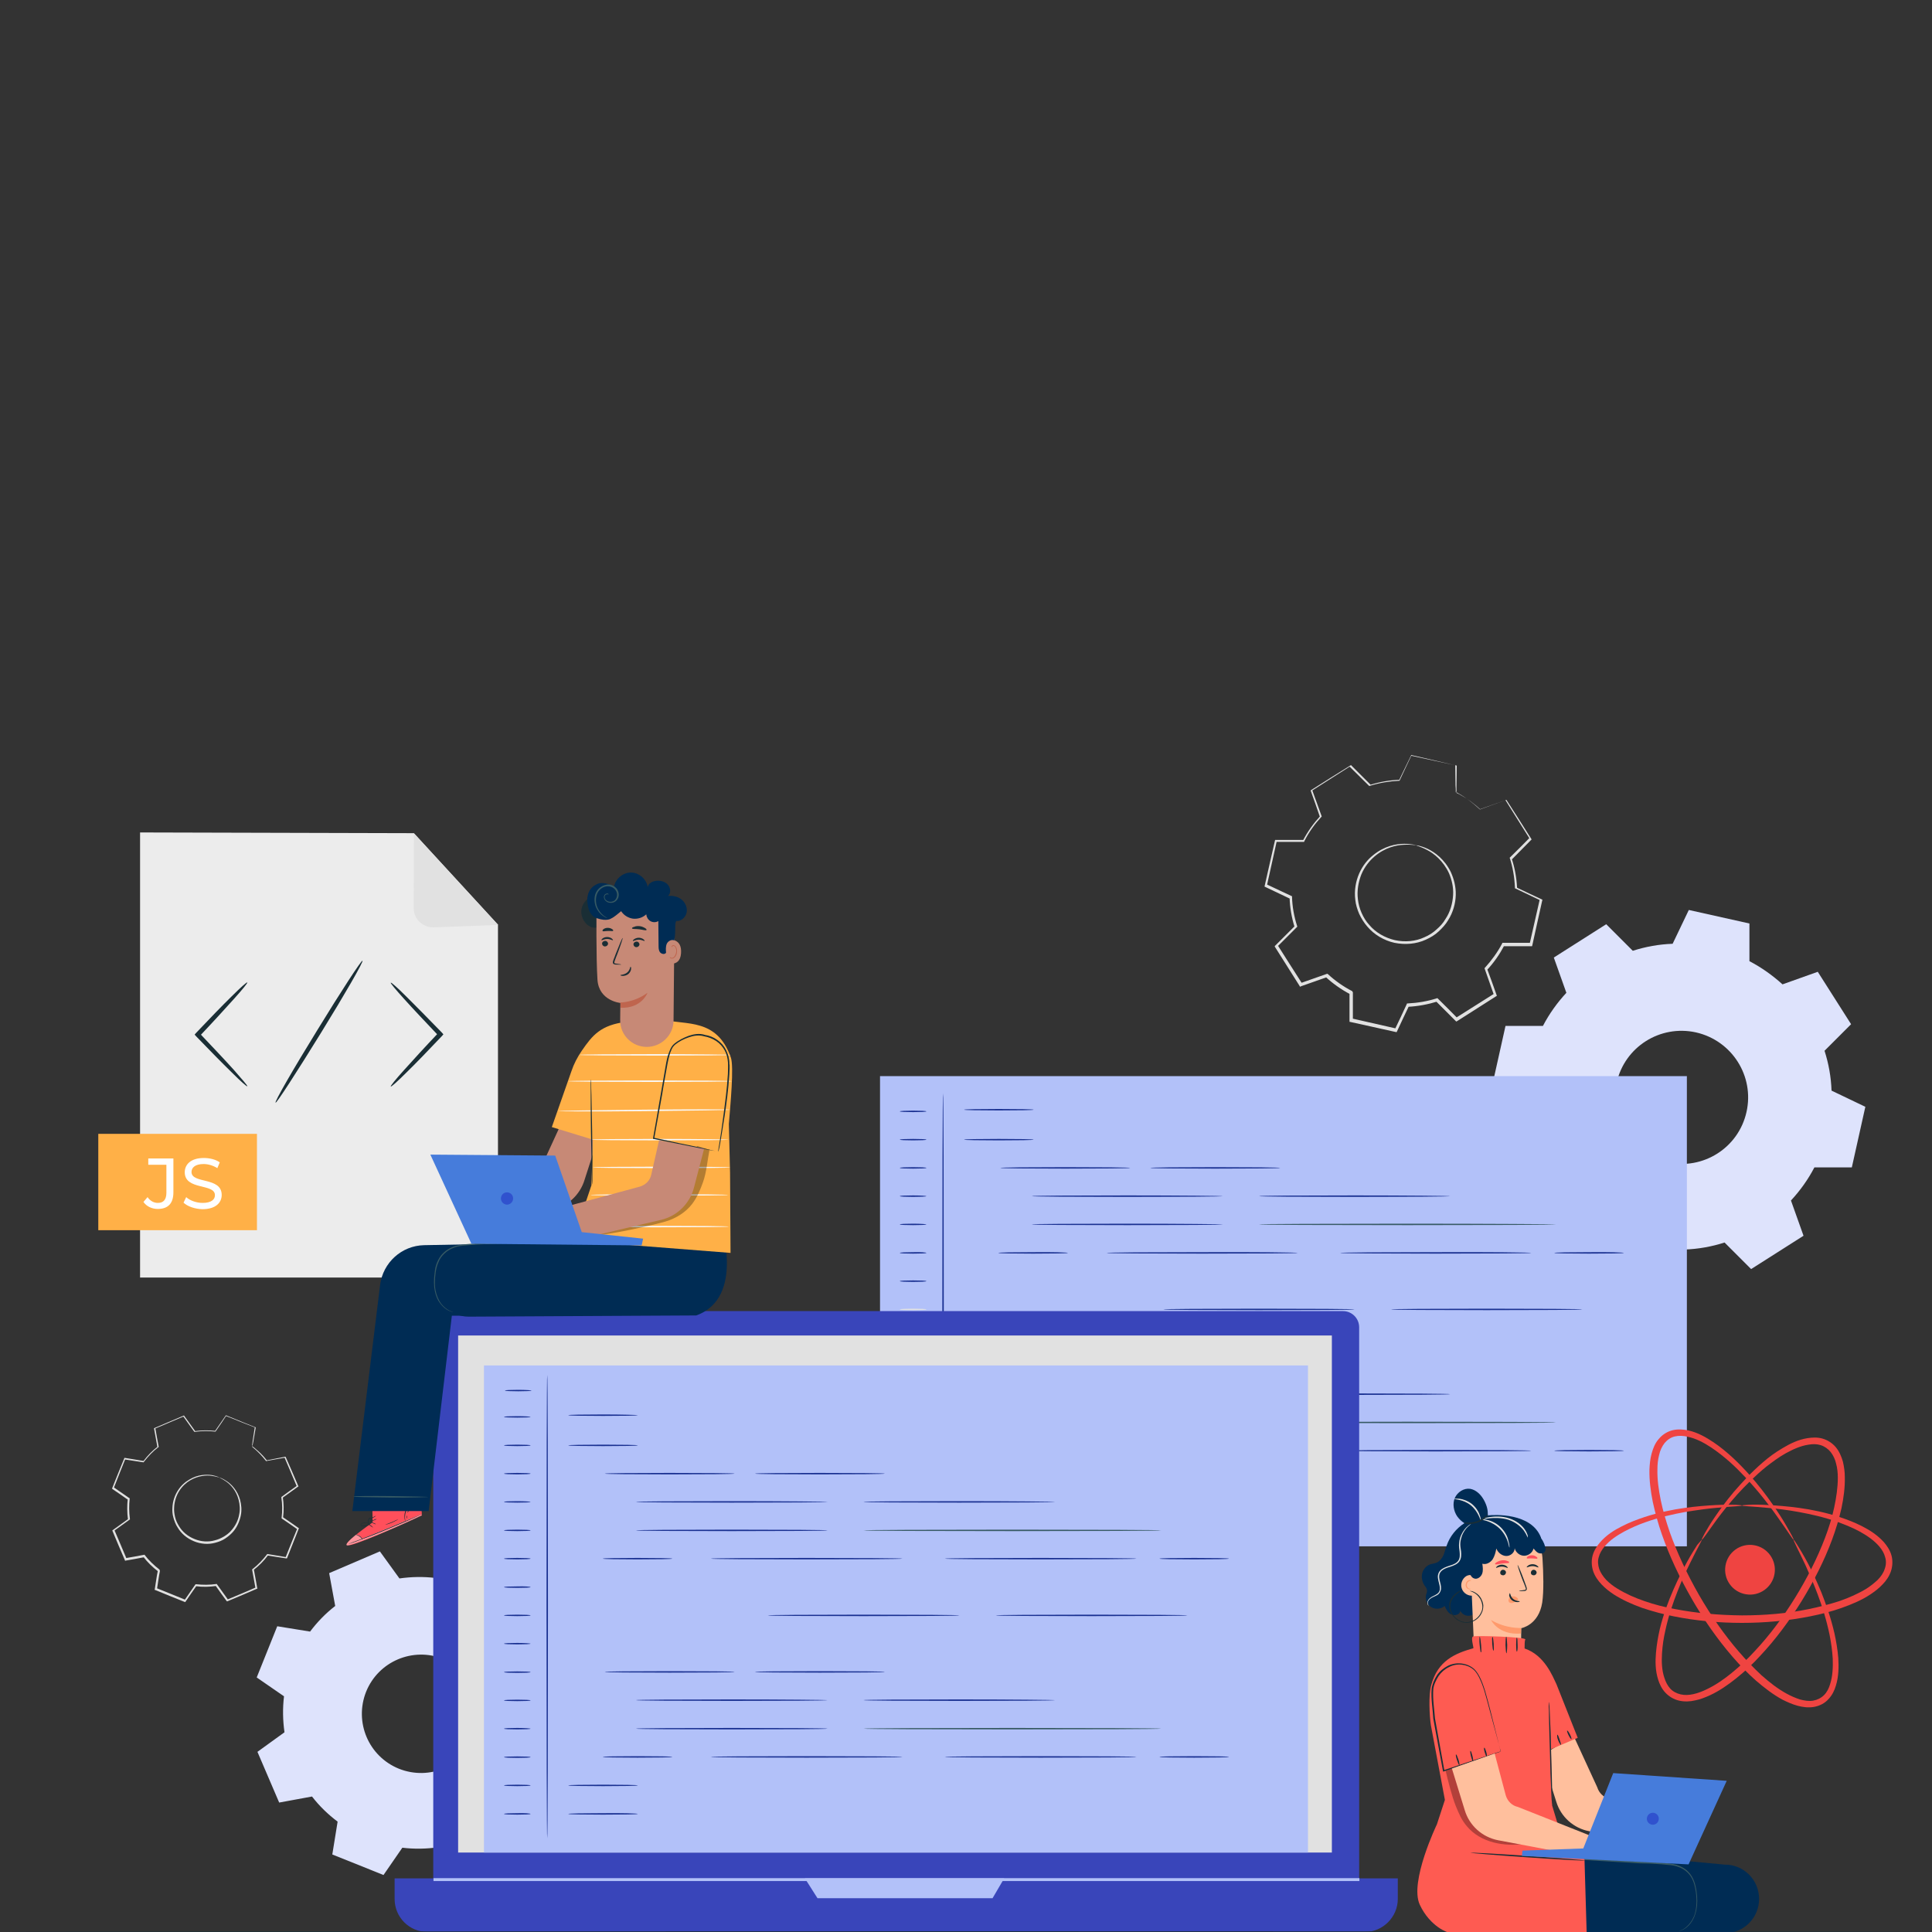 <?xml version="1.0" encoding="utf-8"?>
<!-- Generator: Adobe Illustrator 23.0.0, SVG Export Plug-In . SVG Version: 6.00 Build 0)  -->
<svg version="1.1" id="Layer_1" xmlns="http://www.w3.org/2000/svg" xmlns:xlink="http://www.w3.org/1999/xlink" x="0px" y="0px"
	 viewBox="0 0 800 800" style="enable-background:new 0 0 800 800;" xml:space="preserve">
<rect x="0" y="0" width="800" height="800" fill="#333333" stroke="none"/>
<style type="text/css">
	.st0{fill-rule:evenodd;clip-rule:evenodd;fill:#DEE3FC;}
	.st1{fill:#E1E1E1;}
	.st2{fill:none;}
	.st3{fill:#ECECEC;}
	.st4{fill:#1A2E35;}
	.st5{fill:#FFB047;}
	.st6{fill:#FFFFFF;}
	.st7{fill:#B2C1F9;}
	.st8{fill:#193091;}
	.st9{fill:#FF4F5B;}
	.st10{fill:#375A64;}
	.st11{fill:#FAFAFA;}
	.st12{fill:#EF4441;}
	.st13{fill:#3945BA;}
	.st14{fill:#FFBF9D;}
	.st15{fill:#002C54;}
	.st16{fill:#FF9A6C;}
	.st17{fill:#FE5B52;}
	.st18{opacity:0.3;}
	.st19{fill:#467CDB;}
	.st20{fill:#3052CE;}
	.st21{opacity:0.4;}
	.st22{fill:#C78976;}
	.st23{fill:none;stroke:#000000;stroke-width:0.307;stroke-miterlimit:10;}
	.st24{fill:#BF654E;}
</style>
<g>
	<g>
		<g>
			<g>
				<g>
					<path class="st0" d="M724.4,398c5,2.6,9.6,5.9,13.7,9.6l14.6-5.2l13.8,21.7l-11,11c1.7,5.3,2.7,10.8,2.9,16.5l14,6.7l-5.6,25.1
						l-15.5,0c-2.6,5-5.9,9.6-9.7,13.7l5.2,14.6l-21.7,13.8l-11-11c-5.3,1.7-10.8,2.7-16.5,2.9l-6.7,14l-25.1-5.6l0-15.5
						c-5-2.6-9.6-5.9-13.7-9.7l-14.6,5.2l-13.8-21.7l11-11c-1.7-5.3-2.7-10.8-2.9-16.5l-14-6.7l5.6-25.1l15.5,0
						c2.6-5,5.9-9.6,9.7-13.7l-5.2-14.6l21.7-13.8l11,11c5.3-1.7,10.8-2.7,16.5-2.9l6.7-14l25.1,5.6L724.4,398L724.4,398z
						 M702.3,427.5c-14.9-3.3-29.6,6-32.9,20.9c-3.3,14.9,6,29.6,20.9,32.9c14.9,3.3,29.6-6,32.9-20.9
						C726.5,445.6,717.2,430.9,702.3,427.5z"/>
				</g>
			</g>
		</g>
	</g>
	<g>
		<g>
			<g>
				<g>
					<g>
						<path class="st1" d="M586.4,350c0,0,1.8,0.1,4.8,1.5c2.9,1.4,7,4.3,9.6,9.7c1.2,2.7,2.1,5.9,2,9.4c-0.1,3.5-1.1,7.2-3.2,10.5
							c-1,1.7-2.4,3.2-3.9,4.6c-1.5,1.4-3.3,2.5-5.3,3.4c-3.9,1.8-8.5,2.2-13,1.3c-4.4-1-8.4-3.4-11.2-6.7c-1.4-1.6-2.5-3.4-3.4-5.3
							c-0.8-1.9-1.4-3.8-1.6-5.8c-0.5-3.9,0.2-7.7,1.6-10.9c1.4-3.2,3.5-5.8,5.8-7.6c4.6-3.8,9.6-4.7,12.8-4.7
							C584.7,349.4,586.4,350,586.4,350c0,0.1-1.8-0.4-5-0.2c-3.1,0.1-7.9,1.1-12.3,4.9c-2.1,1.8-4.1,4.3-5.4,7.4
							c-1.2,3.1-1.9,6.7-1.4,10.4c0.2,1.8,0.7,3.7,1.5,5.5c0.8,1.8,1.8,3.5,3.2,5c2.6,3.1,6.4,5.3,10.6,6.3
							c4.2,0.9,8.6,0.5,12.2-1.2c1.9-0.8,3.6-1.9,5-3.2c1.5-1.3,2.8-2.7,3.7-4.3c2.1-3.1,3-6.7,3.2-10c0.2-3.3-0.6-6.4-1.7-9
							c-2.4-5.2-6.3-8.2-9-9.6C588.2,350.5,586.4,350.2,586.4,350z"/>
					</g>
				</g>
			</g>
		</g>
		<g>
			<g>
				<g>
					<g>
						<path class="st1" d="M602.8,328.2c0,0,0-0.2,0-0.7c0-0.5,0-1.2-0.1-2.2c0-2-0.1-4.9-0.1-8.6l0.1,0.2c-4.7-1-11-2.4-18.5-4
							l0.3-0.2c-1.5,3.1-3.1,6.6-4.9,10.4l-0.1,0.2l-0.2,0c-3.9,0.2-7.9,0.8-12.1,2.1l-0.2,0.1l-0.2-0.2c-2.5-2.5-5.3-5.2-8.2-8.1
							l0.5,0.1c-5,3.2-10.4,6.6-16,10.2l0.2-0.5c1.2,3.3,2.5,7,3.9,10.8l0.1,0.3l-0.2,0.2c-2.6,2.8-5.1,6.2-7,10l-0.1,0.3l-0.3,0
							c-3.6,0-7.5,0-11.5,0l0.5-0.4c-1.3,5.8-2.7,12.1-4.1,18.5l-0.3-0.6c3.2,1.5,6.8,3.2,10.4,4.9l0.3,0.1l0,0.3
							c0.1,3.8,0.8,8,2.1,12l0.1,0.3l-0.2,0.2c-2.5,2.5-5.3,5.3-8.1,8.1l0.1-0.7c3.2,5.1,6.7,10.5,10.2,16l-0.7-0.2
							c3.4-1.2,7.1-2.5,10.8-3.8l0.3-0.1l0.3,0.2c2.8,2.6,6.3,5.1,10,7l0,0l0,0c0.1,0.2-0.3-0.5,0.3,0.5l0,0v0l0,0l0,0.1l0,0.2
							l0,0.4l0,0.7l0,1.4l0,2.9c0,1.9,0,3.8,0,5.7l-0.5-0.6c6.3,1.4,12.4,2.8,18.5,4.2l-0.6,0.3c1.7-3.5,3.3-6.9,4.9-10.4l0.1-0.3
							l0.3,0c4.1-0.2,8.2-0.9,12-2.1l0.3-0.1l0.2,0.2c2.7,2.7,5.5,5.4,8.1,8.1l-0.7-0.1c5.5-3.5,10.8-6.8,16-10.1l-0.2,0.6
							c-1.3-3.7-2.6-7.3-3.8-10.8l-0.1-0.3l0.2-0.2c2.8-3.1,5.2-6.4,7.1-10l0.1-0.3l0.3,0c3.9,0,7.7,0,11.5,0l-0.5,0.4
							c1.5-6.5,2.9-12.7,4.2-18.5l0.2,0.5c-3.6-1.7-7.1-3.4-10.3-4.9l-0.2-0.1l0-0.3c-0.2-4.4-0.9-8.4-2.1-12.1l-0.1-0.2l0.2-0.2
							c3-2.9,5.6-5.6,8.1-8.1l0,0.4c-3.9-6.2-7.2-11.5-10.1-16.1l0.3,0.1c-4.3,1.5-7.9,2.7-10.8,3.8l-0.1,0l-0.1-0.1
							c-3-2.8-5.6-4.6-7.4-5.7c-0.8-0.5-1.5-0.9-2-1.2C603,328.4,602.8,328.2,602.8,328.2c0,0,0.3,0.1,0.7,0.3
							c0.5,0.2,1.1,0.6,2,1.1c1.8,1,4.4,2.7,7.5,5.6l-0.2,0c2.9-1.1,6.5-2.4,10.8-3.9l0.2-0.1l0.1,0.2c2.9,4.5,6.3,9.8,10.2,16
							l0.1,0.2l-0.2,0.2c-2.5,2.5-5.1,5.2-8.1,8.2l0.1-0.4c1.2,3.7,2,7.8,2.2,12.3l-0.2-0.4c3.3,1.6,6.7,3.2,10.4,4.9l0.3,0.2
							l-0.1,0.3c-1.3,5.9-2.7,12-4.1,18.5l-0.1,0.4l-0.4,0c-3.7,0-7.5,0-11.5,0l0.4-0.3c-1.9,3.6-4.3,7.1-7.2,10.2l0.1-0.5
							c1.3,3.5,2.6,7.1,3.9,10.8l0.1,0.4l-0.4,0.2c-5.2,3.3-10.5,6.7-16,10.2l-0.4,0.2l-0.3-0.3c-2.7-2.7-5.4-5.4-8.1-8.1l0.6,0.1
							c-3.9,1.2-8.1,2-12.3,2.2l0.5-0.3c-1.6,3.4-3.3,6.9-4.9,10.4l-0.2,0.4l-0.5-0.1c-6.1-1.4-12.3-2.7-18.5-4.1l-0.5-0.1l0-0.5
							c0-1.9,0-3.8,0-5.7l0-2.9l0-1.4l0-0.7l0-0.4l0-0.2l0-0.1v0l0,0v0c0.6,1,0.2,0.3,0.3,0.5l0,0l0,0c-3.8-2-7.3-4.5-10.2-7.2
							l0.6,0.1c-3.7,1.3-7.4,2.6-10.8,3.8l-0.4,0.2l-0.2-0.4c-3.5-5.5-6.9-11-10.1-16l-0.2-0.4l0.3-0.3c2.8-2.8,5.6-5.6,8.1-8.1
							l-0.1,0.6c-1.3-4.1-2-8.4-2.1-12.3l0.3,0.5c-3.6-1.7-7.1-3.4-10.3-4.9l-0.4-0.2l0.1-0.4c1.4-6.4,2.9-12.7,4.2-18.5l0.1-0.4
							l0.4,0c4,0,7.9,0,11.5,0l-0.4,0.3c2-3.9,4.6-7.4,7.2-10.2l-0.1,0.5c-1.3-3.8-2.6-7.5-3.8-10.8l-0.1-0.3l0.3-0.2
							c5.6-3.6,11-6.9,16.1-10.1l0.3-0.2l0.2,0.2c2.8,2.8,5.6,5.6,8.1,8.1l-0.4-0.1c4.2-1.3,8.4-2,12.3-2.1l-0.3,0.2
							c1.8-3.7,3.5-7.2,5-10.3l0.1-0.2l0.2,0.1c7.5,1.7,13.8,3.2,18.5,4.3l0.1,0l0,0.1c0,3.7-0.1,6.5-0.1,8.5c0,0.9,0,1.7,0,2.2
							C602.8,328,602.8,328.2,602.8,328.2z"/>
					</g>
				</g>
			</g>
		</g>
	</g>
</g>
<g>
	<g>
		<g>
			<g>
				<g>
					<path class="st2" d="M104.4,598.8c2.3,1.7,4.3,3.7,6.1,5.9l7.7-1.4l5.1,12l-6.4,4.6c0.4,2.8,0.4,5.6,0.1,8.5l6.5,4.5l-4.9,12.1
						l-7.8-1.2c-1.7,2.3-3.7,4.3-5.9,6.1l1.4,7.7l-12,5.1l-4.6-6.4c-2.8,0.4-5.6,0.4-8.5,0.1l-4.5,6.5L64.7,658l1.2-7.8
						c-2.3-1.7-4.3-3.7-6.1-5.9l-7.7,1.4l-5.1-12l6.4-4.6c-0.4-2.8-0.4-5.6-0.1-8.5l-6.5-4.5l4.9-12.1l7.8,1.2
						c1.7-2.3,3.7-4.3,5.9-6.1l-1.4-7.7l12-5.1l4.6,6.4c2.8-0.4,5.6-0.4,8.5-0.1l4.5-6.5l12.1,4.9L104.4,598.8L104.4,598.8z
						 M90.9,611.8c-7.2-2.9-15.3,0.6-18.2,7.8c-2.9,7.2,0.6,15.3,7.8,18.2c7.2,2.9,15.3-0.6,18.2-7.8
						C101.5,622.8,98.1,614.7,90.9,611.8z"/>
				</g>
			</g>
		</g>
		<g>
			<g>
				<g>
					<g>
						<path class="st1" d="M90.9,611.8c0,0,1.2,0.3,3.1,1.6c1.8,1.2,4.3,3.7,5.4,7.6c0.5,1.9,0.8,4.2,0.3,6.6
							c-0.5,2.3-1.5,4.8-3.3,6.8c-0.9,1-2,1.9-3.2,2.7c-1.2,0.8-2.5,1.3-4,1.7c-2.8,0.8-6,0.6-8.9-0.6c-2.9-1.2-5.3-3.2-6.8-5.8
							c-0.8-1.2-1.3-2.6-1.7-4c-0.4-1.4-0.5-2.8-0.4-4.1c0.1-2.7,1-5.2,2.3-7.2c1.3-2,3-3.5,4.8-4.5c3.5-2.1,7-2.1,9.2-1.8
							C89.8,611.2,90.9,611.8,90.9,611.8c0,0.1-1.2-0.4-3.3-0.7c-2.1-0.3-5.5-0.1-8.9,1.9c-1.7,1-3.3,2.5-4.5,4.4
							c-1.2,1.9-2,4.3-2.1,6.9c-0.1,1.3,0.1,2.6,0.4,3.9c0.3,1.3,0.9,2.6,1.6,3.7c1.4,2.4,3.7,4.3,6.5,5.4c2.7,1.1,5.7,1.3,8.4,0.5
							c1.3-0.3,2.6-0.9,3.8-1.6c1.1-0.7,2.2-1.5,3-2.5c1.7-1.9,2.8-4.2,3.2-6.4c0.5-2.2,0.3-4.4-0.2-6.3c-1-3.8-3.3-6.2-5.1-7.5
							C92,612.3,90.8,611.9,90.9,611.8z"/>
					</g>
				</g>
			</g>
		</g>
		<g>
			<g>
				<g>
					<g>
						<path class="st1" d="M104.4,598.8c0,0,0-0.2,0-0.5c0.1-0.4,0.1-0.8,0.2-1.5c0.2-1.4,0.5-3.3,0.9-5.8l0.1,0.1
							c-3.1-1.2-7.2-2.8-12.1-4.8l0.2-0.1c-1.3,2-2.8,4.2-4.4,6.5l-0.1,0.1l-0.1,0c-2.6-0.3-5.5-0.3-8.4,0.1l-0.2,0l-0.1-0.1
							c-1.4-2-3-4.1-4.6-6.4l0.3,0.1c-3.8,1.6-7.8,3.3-12,5.1l0.2-0.3c0.4,2.4,0.9,5,1.4,7.7l0,0.2l-0.2,0.1c-2.1,1.6-4.1,3.7-5.9,6
							l-0.1,0.2l-0.2,0c-2.4-0.4-5.1-0.8-7.8-1.2l0.4-0.2c-1.5,3.8-3.2,7.9-4.8,12.1l-0.1-0.4c2,1.4,4.2,2.9,6.5,4.5l0.2,0.1l0,0.2
							c-0.3,2.6-0.3,5.5,0.1,8.4l0,0.2l-0.2,0.1c-2,1.4-4.2,3-6.4,4.6l0.1-0.5c1.6,3.8,3.4,7.9,5.1,12l-0.4-0.2
							c2.4-0.4,5.1-0.9,7.7-1.4l0.2,0l0.1,0.2c1.6,2.1,3.7,4.1,6,5.9l0,0l0,0c0.1,0.2-0.2-0.4,0.2,0.4l0,0l0,0l0,0l0,0.1l0,0.1
							l0,0.2l-0.1,0.5l-0.2,1l-0.3,1.9c-0.2,1.3-0.4,2.6-0.6,3.9l-0.2-0.4c4.1,1.6,8.1,3.3,12.1,4.9l-0.5,0.1c1.5-2.2,3-4.3,4.5-6.5
							L81,656l0.2,0c2.8,0.3,5.6,0.3,8.4-0.1l0.2,0l0.1,0.2c1.6,2.2,3.1,4.3,4.6,6.4l-0.5-0.1c4.1-1.7,8.1-3.4,12-5.1l-0.2,0.4
							c-0.5-2.6-0.9-5.2-1.4-7.7l0-0.2l0.2-0.1c2.3-1.8,4.2-3.8,5.9-6l0.1-0.2l0.2,0c2.7,0.4,5.2,0.9,7.8,1.3l-0.4,0.2
							c1.7-4.2,3.3-8.3,4.9-12.1l0.1,0.4c-2.3-1.6-4.4-3.1-6.5-4.5l-0.1-0.1l0-0.2c0.4-3,0.3-5.8-0.1-8.4l0-0.2l0.1-0.1
							c2.3-1.7,4.4-3.2,6.4-4.6l-0.1,0.3c-2-4.7-3.6-8.6-5.1-12l0.2,0.1c-3.1,0.5-5.6,1-7.8,1.4l-0.1,0l0-0.1
							c-1.8-2.3-3.3-3.7-4.4-4.7c-0.5-0.4-0.9-0.8-1.2-1C104.5,599,104.3,598.9,104.4,598.8c0,0,0.2,0.1,0.4,0.3
							c0.3,0.2,0.7,0.5,1.2,1c1.1,0.9,2.7,2.3,4.5,4.6l-0.1,0c2.1-0.4,4.6-0.9,7.7-1.5l0.1,0l0.1,0.1c1.5,3.4,3.2,7.3,5.2,12
							l0.1,0.2l-0.2,0.1c-2,1.4-4.1,3-6.4,4.6l0.1-0.3c0.4,2.7,0.5,5.5,0.1,8.6l-0.1-0.3c2.1,1.4,4.2,2.9,6.5,4.5l0.2,0.1l-0.1,0.2
							c-1.5,3.8-3.1,7.8-4.8,12.1l-0.1,0.2l-0.3,0c-2.5-0.4-5.1-0.8-7.8-1.2l0.3-0.1c-1.7,2.3-3.7,4.3-6,6.1l0.1-0.3
							c0.5,2.5,0.9,5.1,1.4,7.7l0.1,0.3l-0.3,0.1c-3.9,1.7-7.9,3.4-12,5.1l-0.3,0.1l-0.2-0.2c-1.5-2.1-3.1-4.2-4.6-6.4l0.4,0.2
							c-2.8,0.4-5.7,0.5-8.6,0.1l0.4-0.2c-1.5,2.1-3,4.3-4.5,6.5l-0.2,0.3l-0.3-0.1c-4-1.6-8-3.2-12.1-4.9l-0.3-0.1l0.1-0.3
							c0.2-1.3,0.4-2.6,0.6-3.9l0.3-1.9l0.2-1l0.1-0.5l0-0.2l0-0.1l0-0.1l0,0l0,0l0,0c0.3,0.8,0.1,0.2,0.2,0.4l0,0l0,0
							c-2.4-1.8-4.5-3.9-6.1-6l0.4,0.1c-2.7,0.5-5.3,1-7.7,1.4l-0.3,0.1l-0.1-0.3c-1.8-4.1-3.5-8.2-5.1-12l-0.1-0.3l0.3-0.2
							c2.2-1.6,4.4-3.2,6.4-4.6l-0.2,0.4c-0.4-3-0.4-5.9-0.1-8.6l0.2,0.4c-2.2-1.6-4.5-3.1-6.5-4.5l-0.2-0.2l0.1-0.3
							c1.7-4.2,3.3-8.3,4.9-12.1l0.1-0.3l0.3,0c2.7,0.4,5.4,0.9,7.8,1.3l-0.3,0.1c1.8-2.4,3.9-4.5,6-6.1l-0.1,0.3
							c-0.5-2.7-1-5.4-1.4-7.7l0-0.2l0.2-0.1c4.2-1.8,8.2-3.5,12-5.1l0.2-0.1l0.1,0.2c1.6,2.2,3.2,4.4,4.6,6.4l-0.3-0.1
							c3-0.4,5.9-0.4,8.6-0.1l-0.2,0.1c1.6-2.3,3.1-4.5,4.5-6.5l0.1-0.1l0.1,0.1c4.9,2,9,3.7,12.1,4.9l0.1,0l0,0.1
							c-0.4,2.5-0.8,4.4-1,5.8c-0.1,0.6-0.2,1.1-0.3,1.5C104.4,598.7,104.4,598.8,104.4,598.8z"/>
					</g>
				</g>
			</g>
		</g>
	</g>
	<g>
		<g>
			<g>
				<g>
					<path class="st0" d="M207.1,664.2c4,3,7.6,6.5,10.6,10.4l13.6-2.5l9,21l-11.2,8.1c0.7,4.9,0.8,9.9,0.2,14.9l11.3,7.8l-8.5,21.2
						l-13.6-2.2c-3,4-6.5,7.6-10.4,10.6l2.5,13.6l-21,9l-8.1-11.2c-4.9,0.7-9.9,0.8-14.9,0.2l-7.8,11.3l-21.2-8.5l2.2-13.6
						c-4-3-7.6-6.5-10.6-10.4l-13.6,2.5l-9-21l11.2-8.1c-0.7-4.9-0.8-9.9-0.2-14.9l-11.3-7.8l8.5-21.2l13.6,2.2
						c3-4,6.5-7.6,10.4-10.6l-2.5-13.6l21-9l8.1,11.2c4.9-0.7,9.9-0.8,14.9-0.2l7.8-11.3l21.2,8.5L207.1,664.2L207.1,664.2z
						 M183.5,686.9c-12.5-5-26.8,1-31.9,13.6c-5,12.6,1,26.8,13.6,31.9c12.6,5,26.8-1,31.9-13.6
						C202.2,706.2,196.1,691.9,183.5,686.9z"/>
				</g>
			</g>
		</g>
	</g>
</g>
<g>
	<g>
		<g>
			<g>
				<g>
					<polygon class="st3" points="206.2,529 58,529 58,344.7 171.4,345 206.2,382.9 					"/>
				</g>
			</g>
			<g>
				<g>
					<g>
						<g>
							<path class="st4" d="M102.4,449.8c-0.2,0.2-2.7-2-6.5-5.8c-3.8-3.7-9-9-14.7-14.9l-0.6-0.7l0.6-0.7l0.1-0.1
								c5.6-5.9,10.8-11.3,14.6-15c3.8-3.8,6.3-6,6.5-5.8c0.2,0.2-1.9,2.8-5.5,6.8c-3.6,4-8.6,9.5-14.2,15.4l-0.1,0.1l0-1.3
								c5.6,5.9,10.7,11.3,14.3,15.3C100.4,447.1,102.6,449.6,102.4,449.8z"/>
						</g>
					</g>
				</g>
				<g>
					<g>
						<g>
							<path class="st4" d="M161.8,406.9c0.2-0.2,2.7,2,6.5,5.8s9,9,14.7,14.9l0.6,0.7l-0.6,0.7l-0.1,0.1
								c-5.6,5.9-10.8,11.3-14.6,15c-3.8,3.8-6.3,6-6.5,5.8c-0.2-0.2,1.9-2.8,5.5-6.8c3.6-4,8.6-9.5,14.2-15.4l0.1-0.1l0,1.3
								c-5.6-5.9-10.7-11.3-14.3-15.3C163.7,409.6,161.6,407.1,161.8,406.9z"/>
						</g>
					</g>
				</g>
				<g>
					<g>
						<g>
							<path class="st4" d="M114.1,456.6c-0.5-0.3,7.2-13.7,17.2-29.9c9.9-16.2,18.4-29.2,18.8-28.9c0.5,0.3-7.2,13.7-17.2,29.9
								C122.9,443.9,114.5,456.9,114.1,456.6z"/>
						</g>
					</g>
				</g>
			</g>
			<g>
				<g>
					<path class="st1" d="M171.4,345.1l-0.1,30.9c0,4.5,3.7,8.1,8.2,8l26.8-1L171.4,345.1z"/>
				</g>
			</g>
		</g>
	</g>
	<g>
		<g>
			<g>
				<rect x="40.7" y="469.5" class="st5" width="65.7" height="39.9"/>
			</g>
		</g>
		<g>
			<g>
				<path class="st6" d="M59.4,497.7l1.7-2c1.1,1.6,2.6,2.4,4.3,2.4c2.3,0,3.5-1.4,3.5-4.2v-11.6h-7.5v-2.6h10.4v14
					c0,4.6-2.2,6.9-6.5,6.9C63,500.6,60.7,499.6,59.4,497.7z"/>
			</g>
			<g>
				<path class="st6" d="M76,498l1.1-2.3c1.5,1.4,4.2,2.4,6.8,2.4c3.6,0,5.1-1.4,5.1-3.2c0-5-12.5-1.9-12.5-9.5
					c0-3.2,2.5-5.9,7.9-5.9c2.4,0,4.9,0.6,6.6,1.8l-1,2.4c-1.8-1.1-3.8-1.7-5.7-1.7c-3.5,0-5,1.5-5,3.3c0,5,12.5,1.9,12.5,9.5
					c0,3.2-2.5,5.9-8,5.9C80.7,500.6,77.7,499.6,76,498z"/>
			</g>
		</g>
	</g>
</g>
<g>
	<g>
		<g>
			<rect x="364.4" y="445.6" class="st7" width="334.1" height="194.7"/>
		</g>
	</g>
	<g>
		<g>
			<g>
				<path class="st8" d="M390.5,630.5c-0.2,0-0.3-39.8-0.3-88.9c0-49.1,0.1-88.9,0.3-88.9c0.2,0,0.3,39.8,0.3,88.9
					C390.8,590.7,390.7,630.5,390.5,630.5z"/>
			</g>
		</g>
	</g>
	<g>
		<g>
			<g>
				<path class="st8" d="M383.6,460.2c0,0.2-2.5,0.3-5.5,0.3c-3.1,0-5.5-0.1-5.5-0.3s2.5-0.3,5.5-0.3
					C381.2,459.9,383.6,460,383.6,460.2z"/>
			</g>
		</g>
	</g>
	<g>
		<g>
			<g>
				<path class="st8" d="M383.6,471.9c0,0.2-2.5,0.3-5.5,0.3c-3.1,0-5.5-0.1-5.5-0.3c0-0.2,2.5-0.3,5.5-0.3
					C381.2,471.6,383.6,471.7,383.6,471.9z"/>
			</g>
		</g>
	</g>
	<g>
		<g>
			<g>
				<path class="st8" d="M383.6,483.6c0,0.2-2.5,0.3-5.5,0.3c-3.1,0-5.5-0.1-5.5-0.3c0-0.2,2.5-0.3,5.5-0.3
					C381.2,483.3,383.6,483.4,383.6,483.6z"/>
			</g>
		</g>
	</g>
	<g>
		<g>
			<g>
				<path class="st8" d="M383.6,495.3c0,0.2-2.5,0.3-5.5,0.3c-3.1,0-5.5-0.1-5.5-0.3c0-0.2,2.5-0.3,5.5-0.3
					C381.2,495,383.6,495.2,383.6,495.3z"/>
			</g>
		</g>
	</g>
	<g>
		<g>
			<g>
				<path class="st8" d="M383.6,507c0,0.2-2.5,0.3-5.5,0.3c-3.1,0-5.5-0.1-5.5-0.3c0-0.2,2.5-0.3,5.5-0.3
					C381.2,506.7,383.6,506.9,383.6,507z"/>
			</g>
		</g>
	</g>
	<g>
		<g>
			<g>
				<path class="st8" d="M383.6,518.8c0,0.2-2.5,0.3-5.5,0.3c-3.1,0-5.5-0.1-5.5-0.3c0-0.2,2.5-0.3,5.5-0.3
					C381.2,518.4,383.6,518.6,383.6,518.8z"/>
			</g>
		</g>
	</g>
	<g>
		<g>
			<g>
				<path class="st8" d="M383.6,530.5c0,0.2-2.5,0.3-5.5,0.3c-3.1,0-5.5-0.1-5.5-0.3s2.5-0.3,5.5-0.3
					C381.2,530.2,383.6,530.3,383.6,530.5z"/>
			</g>
		</g>
	</g>
	<g>
		<g>
			<g>
				<path class="st1" d="M383.6,542.2c0,0.2-2.5,0.3-5.5,0.3c-3.1,0-5.5-0.1-5.5-0.3s2.5-0.3,5.5-0.3
					C381.2,541.9,383.6,542,383.6,542.2z"/>
			</g>
		</g>
	</g>
	<g>
		<g>
			<g>
				<path class="st1" d="M383.6,553.9c0,0.2-2.5,0.3-5.5,0.3c-3.1,0-5.5-0.1-5.5-0.3s2.5-0.3,5.5-0.3
					C381.2,553.6,383.6,553.7,383.6,553.9z"/>
			</g>
		</g>
	</g>
	<g>
		<g>
			<g>
				<path class="st1" d="M383.6,565.6c0,0.2-2.5,0.3-5.5,0.3c-3.1,0-5.5-0.1-5.5-0.3s2.5-0.3,5.5-0.3
					C381.2,565.3,383.6,565.5,383.6,565.6z"/>
			</g>
		</g>
	</g>
	<g>
		<g>
			<g>
				<path class="st1" d="M383.6,577.4c0,0.2-2.5,0.3-5.5,0.3c-3.1,0-5.5-0.1-5.5-0.3c0-0.2,2.5-0.3,5.5-0.3
					C381.2,577,383.6,577.2,383.6,577.4z"/>
			</g>
		</g>
	</g>
	<g>
		<g>
			<g>
				<path class="st1" d="M383.6,589.1c0,0.2-2.5,0.3-5.5,0.3c-3.1,0-5.5-0.1-5.5-0.3c0-0.2,2.5-0.3,5.5-0.3
					C381.2,588.8,383.6,588.9,383.6,589.1z"/>
			</g>
		</g>
	</g>
	<g>
		<g>
			<g>
				<path class="st1" d="M383.6,600.8c0,0.2-2.5,0.3-5.5,0.3c-3.1,0-5.5-0.1-5.5-0.3c0-0.2,2.5-0.3,5.5-0.3
					C381.2,600.5,383.6,600.6,383.6,600.8z"/>
			</g>
		</g>
	</g>
	<g>
		<g>
			<g>
				<path class="st1" d="M383.6,612.5c0,0.2-2.5,0.3-5.5,0.3c-3.1,0-5.5-0.1-5.5-0.3c0-0.2,2.5-0.3,5.5-0.3
					C381.2,612.2,383.6,612.3,383.6,612.5z"/>
			</g>
		</g>
	</g>
	<g>
		<g>
			<g>
				<path class="st1" d="M383.6,624.2c0,0.2-2.5,0.3-5.5,0.3c-3.1,0-5.5-0.1-5.5-0.3c0-0.2,2.5-0.3,5.5-0.3
					C381.2,623.9,383.6,624.1,383.6,624.2z"/>
			</g>
		</g>
	</g>
	<g>
		<g>
			<g>
				<path class="st8" d="M428,459.5c0,0.2-6.4,0.3-14.4,0.3c-7.9,0-14.4-0.1-14.4-0.3s6.4-0.3,14.4-0.3
					C421.6,459.2,428,459.3,428,459.5z"/>
			</g>
		</g>
	</g>
	<g>
		<g>
			<g>
				<path class="st9" d="M428,624.2c0,0.2-6.4,0.3-14.4,0.3c-7.9,0-14.4-0.1-14.4-0.3c0-0.2,6.4-0.3,14.4-0.3
					C421.6,623.9,428,624.1,428,624.2z"/>
			</g>
		</g>
	</g>
	<g>
		<g>
			<g>
				<path class="st8" d="M468,483.6c0,0.2-12,0.3-26.9,0.3c-14.8,0-26.9-0.1-26.9-0.3c0-0.2,12-0.3,26.9-0.3
					C456,483.3,468,483.4,468,483.6z"/>
			</g>
		</g>
	</g>
	<g>
		<g>
			<g>
				<path class="st8" d="M530.1,483.6c0,0.2-12,0.3-26.9,0.3c-14.8,0-26.9-0.1-26.9-0.3c0-0.2,12-0.3,26.9-0.3
					C518.1,483.3,530.1,483.4,530.1,483.6z"/>
			</g>
		</g>
	</g>
	<g>
		<g>
			<g>
				<path class="st8" d="M506.4,495.3c0,0.2-17.7,0.3-39.6,0.3c-21.9,0-39.6-0.1-39.6-0.3c0-0.2,17.7-0.3,39.6-0.3
					C488.6,495,506.4,495.2,506.4,495.3z"/>
			</g>
		</g>
	</g>
	<g>
		<g>
			<g>
				<path class="st8" d="M506.4,507c0,0.2-17.7,0.3-39.6,0.3c-21.9,0-39.6-0.1-39.6-0.3c0-0.2,17.7-0.3,39.6-0.3
					C488.6,506.7,506.4,506.9,506.4,507z"/>
			</g>
		</g>
	</g>
	<g>
		<g>
			<g>
				<path class="st8" d="M560.9,542.2c0,0.2-17.7,0.3-39.6,0.3c-21.9,0-39.6-0.1-39.6-0.3s17.7-0.3,39.6-0.3
					C543.2,541.9,560.9,542,560.9,542.2z"/>
			</g>
		</g>
	</g>
	<g>
		<g>
			<g>
				<path class="st8" d="M537.4,518.8c0,0.2-17.7,0.3-39.6,0.3c-21.9,0-39.6-0.1-39.6-0.3c0-0.2,17.7-0.3,39.6-0.3
					C519.6,518.4,537.4,518.6,537.4,518.8z"/>
			</g>
		</g>
	</g>
	<g>
		<g>
			<g>
				<path class="st8" d="M634.1,518.8c0,0.2-17.7,0.3-39.6,0.3c-21.9,0-39.6-0.1-39.6-0.3c0-0.2,17.7-0.3,39.6-0.3
					C616.4,518.4,634.1,518.6,634.1,518.8z"/>
			</g>
		</g>
	</g>
	<g>
		<g>
			<g>
				<path class="st8" d="M600.5,495.3c0,0.2-17.7,0.3-39.6,0.3c-21.9,0-39.6-0.1-39.6-0.3c0-0.2,17.7-0.3,39.6-0.3
					C582.7,495,600.5,495.2,600.5,495.3z"/>
			</g>
		</g>
	</g>
	<g>
		<g>
			<g>
				<path class="st8" d="M655.2,542.2c0,0.2-17.7,0.3-39.6,0.3c-21.9,0-39.6-0.1-39.6-0.3s17.7-0.3,39.6-0.3
					C637.4,541.9,655.2,542,655.2,542.2z"/>
			</g>
		</g>
	</g>
	<g>
		<g>
			<g>
				<path class="st10" d="M644.3,507c0,0.2-27.5,0.3-61.5,0.3c-34,0-61.5-0.1-61.5-0.3c0-0.2,27.5-0.3,61.5-0.3
					C616.7,506.7,644.3,506.9,644.3,507z"/>
			</g>
		</g>
	</g>
	<g>
		<g>
			<g>
				<path class="st8" d="M428,471.9c0,0.2-6.4,0.3-14.4,0.3c-7.9,0-14.4-0.1-14.4-0.3c0-0.2,6.4-0.3,14.4-0.3
					C421.6,471.6,428,471.7,428,471.9z"/>
			</g>
		</g>
	</g>
	<g>
		<g>
			<g>
				<path class="st11" d="M428,612.5c0,0.2-6.4,0.3-14.4,0.3c-7.9,0-14.4-0.1-14.4-0.3c0-0.2,6.4-0.3,14.4-0.3
					C421.6,612.2,428,612.3,428,612.5z"/>
			</g>
		</g>
	</g>
	<g>
		<g>
			<g>
				<path class="st8" d="M442.2,518.8c0,0.2-6.4,0.3-14.4,0.3c-7.9,0-14.4-0.1-14.4-0.3c0-0.2,6.4-0.3,14.4-0.3
					C435.8,518.4,442.2,518.6,442.2,518.8z"/>
			</g>
		</g>
	</g>
	<g>
		<g>
			<g>
				<path class="st8" d="M672.4,518.8c0,0.2-6.4,0.3-14.4,0.3c-7.9,0-14.4-0.1-14.4-0.3c0-0.2,6.4-0.3,14.4-0.3
					C666,518.4,672.4,518.6,672.4,518.8z"/>
			</g>
		</g>
	</g>
	<g>
		<g>
			<g>
				<path class="st9" d="M468,565.6c0,0.2-12,0.3-26.9,0.3c-14.8,0-26.9-0.1-26.9-0.3s12-0.3,26.9-0.3
					C456,565.3,468,565.4,468,565.6z"/>
			</g>
		</g>
	</g>
	<g>
		<g>
			<g>
				<path class="st1" d="M530.1,565.6c0,0.2-12,0.3-26.9,0.3c-14.8,0-26.9-0.1-26.9-0.3s12-0.3,26.9-0.3
					C518.1,565.3,530.1,565.4,530.1,565.6z"/>
			</g>
		</g>
	</g>
	<g>
		<g>
			<g>
				<path class="st1" d="M506.4,577.3c0,0.2-17.7,0.3-39.6,0.3c-21.9,0-39.6-0.1-39.6-0.3s17.7-0.3,39.6-0.3
					C488.6,577,506.4,577.1,506.4,577.3z"/>
			</g>
		</g>
	</g>
	<g>
		<g>
			<g>
				<path class="st1" d="M506.4,589c0,0.2-17.7,0.3-39.6,0.3c-21.9,0-39.6-0.1-39.6-0.3c0-0.2,17.7-0.3,39.6-0.3
					C488.6,588.7,506.4,588.8,506.4,589z"/>
			</g>
		</g>
	</g>
	<g>
		<g>
			<g>
				<path class="st1" d="M537.4,600.7c0,0.2-17.7,0.3-39.6,0.3c-21.9,0-39.6-0.1-39.6-0.3c0-0.2,17.7-0.3,39.6-0.3
					C519.6,600.4,537.4,600.5,537.4,600.7z"/>
			</g>
		</g>
	</g>
	<g>
		<g>
			<g>
				<path class="st8" d="M634.1,600.7c0,0.2-17.7,0.3-39.6,0.3c-21.9,0-39.6-0.1-39.6-0.3c0-0.2,17.7-0.3,39.6-0.3
					C616.4,600.4,634.1,600.5,634.1,600.7z"/>
			</g>
		</g>
	</g>
	<g>
		<g>
			<g>
				<path class="st8" d="M600.5,577.3c0,0.2-17.7,0.3-39.6,0.3c-21.9,0-39.6-0.1-39.6-0.3s17.7-0.3,39.6-0.3
					C582.7,577,600.5,577.1,600.5,577.3z"/>
			</g>
		</g>
	</g>
	<g>
		<g>
			<g>
				<path class="st10" d="M644.3,589c0,0.2-27.5,0.3-61.5,0.3c-34,0-61.5-0.1-61.5-0.3c0-0.2,27.5-0.3,61.5-0.3
					C616.7,588.7,644.3,588.8,644.3,589z"/>
			</g>
		</g>
	</g>
	<g>
		<g>
			<g>
				<path class="st11" d="M442.2,600.7c0,0.2-6.4,0.3-14.4,0.3c-7.9,0-14.4-0.1-14.4-0.3c0-0.2,6.4-0.3,14.4-0.3
					C435.8,600.4,442.2,600.5,442.2,600.7z"/>
			</g>
		</g>
	</g>
	<g>
		<g>
			<g>
				<path class="st8" d="M672.4,600.7c0,0.2-6.4,0.3-14.4,0.3c-7.9,0-14.4-0.1-14.4-0.3c0-0.2,6.4-0.3,14.4-0.3
					C666,600.4,672.4,600.5,672.4,600.7z"/>
			</g>
		</g>
	</g>
</g>
<g>
	<g>
		<g>
			<g>
				<path class="st12" d="M742.7,637.6c-0.2,0.1-2.3-3.3-6.5-9.2c-2.1-3-4.7-6.5-8-10.5c-3.3-3.9-7.2-8.3-12-12.6
					c-2.4-2.1-5-4.2-7.9-6.1c-2.9-1.9-6.1-3.6-9.6-4.3c-1.7-0.4-3.5-0.5-5.2-0.1c-1.7,0.4-3.1,1.4-4.2,2.7c-1.1,1.4-1.9,3.1-2.3,5
					c-0.5,1.9-0.7,3.9-0.7,6c-0.1,4.1,0.5,8.4,1.4,12.8c0.9,4.3,2.2,8.7,3.7,13.1c3.1,8.7,7.2,17.4,12.1,26
					c4.9,8.5,10.4,16.4,16.5,23.5c3,3.5,6.2,6.8,9.4,9.8c3.3,2.9,6.7,5.6,10.4,7.6c1.8,1,3.7,1.8,5.5,2.4c1.9,0.5,3.8,0.8,5.5,0.5
					c1.7-0.3,3.3-1.1,4.5-2.3c1.2-1.2,2-2.8,2.5-4.5c1.1-3.4,1.2-7.1,1.1-10.5c-0.2-3.5-0.7-6.8-1.3-9.9c-1.3-6.3-3.1-11.9-4.9-16.7
					c-1.8-4.8-3.6-8.9-5.1-12.2C744.4,641.3,742.5,637.8,742.7,637.6c0.1-0.1,0.7,0.8,1.7,2.4c1,1.6,2.5,4.1,4.2,7.3
					c1.7,3.2,3.6,7.3,5.6,12.1c1.9,4.8,3.9,10.4,5.4,16.9c0.7,3.2,1.3,6.6,1.6,10.3c0.2,3.6,0.2,7.5-1,11.4c-0.6,2-1.5,3.9-3.1,5.6
					c-1.5,1.7-3.7,2.8-6,3.2c-2.3,0.4-4.6,0.1-6.8-0.5c-2.2-0.6-4.2-1.5-6.2-2.5c-3.9-2.1-7.5-4.9-11-7.9c-3.4-3-6.7-6.4-9.8-10
					c-6.2-7.2-11.8-15.2-16.8-23.9c-5-8.7-9.2-17.6-12.3-26.5c-1.6-4.5-2.8-9-3.8-13.5c-0.9-4.5-1.5-9-1.4-13.5
					c0.1-2.2,0.3-4.5,0.9-6.6c0.6-2.2,1.4-4.3,3-6.1c1.5-1.8,3.6-3.1,5.8-3.6c2.2-0.5,4.4-0.3,6.4,0.1c4,0.9,7.4,2.9,10.4,4.9
					c3,2,5.7,4.3,8.1,6.5c4.8,4.5,8.7,9,11.9,13.1c3.2,4.1,5.7,7.8,7.7,10.9c2,3.1,3.3,5.6,4.3,7.3
					C742.4,636.6,742.8,637.6,742.7,637.6z"/>
			</g>
		</g>
	</g>
	<g>
		<g>
			<g>
				<path class="st12" d="M704.7,637.5c0.2,0.1-1.8,3.5-4.9,9.8c-1.5,3.1-3.4,7-5.2,11.7c-1.8,4.6-3.7,10-5,16.1
					c-0.7,3-1.2,6.2-1.4,9.6c-0.2,3.3-0.1,6.9,1,10.1c0.5,1.6,1.3,3.2,2.4,4.4c1.1,1.2,2.6,2,4.3,2.4c1.7,0.4,3.5,0.3,5.3-0.1
					c1.8-0.4,3.7-1.1,5.5-2c3.6-1.7,7.1-4.1,10.4-6.8c3.3-2.7,6.5-5.7,9.5-9c6.1-6.5,11.7-14,16.7-22.1c5-8.1,9.2-16.4,12.4-24.8
					c1.6-4.2,2.9-8.4,3.8-12.6c0.9-4.2,1.5-8.3,1.5-12.3c0-2-0.2-4-0.7-5.8c-0.4-1.8-1.2-3.5-2.3-4.9c-1.1-1.3-2.5-2.3-4.1-2.8
					c-1.6-0.5-3.3-0.5-5-0.2c-3.4,0.5-6.6,2-9.5,3.6c-2.9,1.6-5.5,3.6-8,5.5c-4.8,3.9-8.8,8-12.1,11.6c-3.3,3.7-6,7.1-8.1,9.9
					C707.1,634.4,705,637.7,704.7,637.5c-0.1-0.1,0.3-0.9,1.2-2.6c0.9-1.6,2.3-4,4.3-6.9c2-2.9,4.5-6.4,7.8-10.3
					c3.3-3.8,7.2-8.1,12-12.2c2.4-2.1,5.1-4.1,8.2-5.9c3-1.8,6.4-3.5,10.3-4.1c2-0.3,4.1-0.4,6.2,0.2c2.1,0.6,4.1,1.9,5.5,3.6
					c1.4,1.7,2.3,3.8,2.9,5.9c0.5,2.1,0.8,4.3,0.8,6.4c0.1,4.3-0.5,8.7-1.4,13c-1,4.3-2.3,8.7-3.9,13c-3.2,8.6-7.5,17.1-12.6,25.4
					c-5.1,8.2-10.8,15.9-17.1,22.6c-3.1,3.4-6.4,6.5-9.9,9.3c-3.5,2.8-7.1,5.3-11,7.1c-2,0.9-4,1.7-6.1,2.1
					c-2.1,0.5-4.4,0.6-6.6,0.1c-2.2-0.5-4.2-1.7-5.7-3.3c-1.5-1.6-2.4-3.5-3-5.4c-1.2-3.8-1.2-7.6-0.9-11.1c0.3-3.5,0.9-6.8,1.6-9.9
					c1.5-6.2,3.6-11.6,5.6-16.2c2-4.6,4-8.5,5.7-11.6c1.7-3.1,3.2-5.4,4.2-7C704.1,638.3,704.7,637.5,704.7,637.5z"/>
			</g>
		</g>
	</g>
	<g>
		<g>
			<g>
				<path class="st12" d="M721.3,623.4c0,0.3-3.9,0.3-10.9,1c-3.5,0.3-7.8,0.9-12.7,1.7c-4.9,0.9-10.4,2.1-16.3,4.2
					c-2.9,1-5.9,2.3-8.9,3.9c-2.9,1.6-5.9,3.5-8.1,6.2c-1.1,1.3-2,2.8-2.4,4.4c-0.5,1.6-0.3,3.3,0.2,4.9c0.6,1.6,1.6,3.1,2.9,4.5
					c1.3,1.3,2.9,2.6,4.6,3.6c3.4,2.1,7.2,3.8,11.3,5.2c4,1.4,8.3,2.5,12.7,3.3c8.8,1.7,18.1,2.5,27.6,2.6c9.5,0,18.8-0.8,27.6-2.6
					c4.4-0.9,8.6-2,12.7-3.3c4-1.4,7.9-3.1,11.3-5.2c1.7-1.1,3.2-2.3,4.6-3.6c1.3-1.3,2.4-2.9,2.9-4.5c0.6-1.6,0.7-3.3,0.2-4.9
					c-0.4-1.6-1.3-3.1-2.4-4.4c-2.2-2.6-5.2-4.6-8.1-6.2c-2.9-1.6-6-2.8-8.9-3.9c-5.9-2.1-11.4-3.3-16.3-4.2
					c-4.9-0.9-9.2-1.4-12.7-1.7C725.2,623.7,721.3,623.7,721.3,623.4c0-0.1,1-0.2,2.8-0.3c1.9-0.1,4.6-0.1,8.1,0.1
					c3.5,0.2,7.9,0.5,12.9,1.2c5,0.7,10.6,1.8,16.7,3.8c3,1,6.2,2.2,9.3,3.8c3.1,1.6,6.3,3.6,9,6.6c1.3,1.5,2.5,3.3,3.1,5.4
					c0.6,2.1,0.5,4.5-0.2,6.6c-0.7,2.1-2,4-3.5,5.5c-1.5,1.6-3.2,2.9-5,4.1c-3.6,2.4-7.7,4.1-11.9,5.6c-4.2,1.5-8.6,2.6-13.1,3.5
					c-9,1.8-18.5,2.7-28.2,2.7c-9.7,0-19.2-0.9-28.2-2.7c-4.5-0.9-8.9-2.1-13.1-3.5c-4.2-1.5-8.2-3.3-11.8-5.6
					c-1.8-1.2-3.5-2.5-5-4.1c-1.5-1.6-2.8-3.4-3.5-5.5c-0.7-2.1-0.8-4.5-0.2-6.6c0.6-2.1,1.8-3.9,3.1-5.4c2.6-3,5.8-5,9-6.6
					c3.1-1.6,6.3-2.8,9.3-3.8c6.1-2,11.7-3.1,16.7-3.8c5-0.7,9.3-1,12.9-1.2c3.5-0.2,6.3-0.1,8.1-0.1
					C720.3,623.2,721.3,623.3,721.3,623.4z"/>
			</g>
		</g>
	</g>
	<g>
		<g>
			
				<ellipse transform="matrix(0.161 -0.987 0.987 0.161 -33.229 1260.278)" class="st12" cx="724.3" cy="649.7" rx="10.3" ry="10.3"/>
		</g>
	</g>
</g>
<g>
	<g>
		<g>
			<g>
				<g>
					<g>
						<path class="st13" d="M548.3,796.5H194c-8,0-14.6-6.5-14.6-14.6V550.7c0-4.3,3.5-7.8,7.8-7.8h368.9c3.7,0,6.7,3,6.7,6.7V782
							C562.8,790,556.3,796.5,548.3,796.5z"/>
					</g>
				</g>
			</g>
		</g>
		<g>
			<g>
				<g>
					<g>
						<g>
							<path class="st13" d="M565.1,800h-388c-7.6,0-13.7-6.1-13.7-13.7v-8.5h415.4v8.5C578.8,793.8,572.6,800,565.1,800z"/>
						</g>
					</g>
				</g>
			</g>
		</g>
		<g>
			<g>
				<g>
					<g>
						<rect x="189.7" y="553" class="st1" width="361.8" height="214.1"/>
					</g>
				</g>
			</g>
		</g>
		<g>
			<g>
				<g>
					<g>
						<polygon class="st7" points="333.3,777.8 338.5,786 411,786 415.8,777.8 						"/>
					</g>
				</g>
			</g>
		</g>
	</g>
	<g>
		<g>
			<g>
				<g>
					<rect x="179.5" y="777.7" class="st7" width="383.4" height="1.2"/>
				</g>
			</g>
		</g>
	</g>
	<g>
		<g>
			<g>
				<rect x="200.4" y="565.4" class="st7" width="341.2" height="201.7"/>
			</g>
		</g>
		<g>
			<g>
				<g>
					<path class="st8" d="M226.6,761.2c-0.2,0-0.3-43-0.3-95.9c0-53,0.1-96,0.3-96s0.3,43,0.3,96
						C226.9,718.3,226.8,761.2,226.6,761.2z"/>
				</g>
			</g>
		</g>
		<g>
			<g>
				<g>
					<path class="st8" d="M219.7,586.7c0,0.2-2.5,0.3-5.5,0.3c-3.1,0-5.5-0.1-5.5-0.3c0-0.2,2.5-0.3,5.5-0.3
						C217.2,586.4,219.7,586.6,219.7,586.7z"/>
				</g>
			</g>
		</g>
		<g>
			<g>
				<g>
					<path class="st8" d="M220.1,575.8c0,0.2-2.5,0.3-5.5,0.3c-3.1,0-5.5-0.1-5.5-0.3c0-0.2,2.5-0.3,5.5-0.3
						C217.7,575.5,220.1,575.7,220.1,575.8z"/>
				</g>
			</g>
		</g>
		<g>
			<g>
				<g>
					<path class="st8" d="M219.7,598.5c0,0.2-2.5,0.3-5.5,0.3c-3.1,0-5.5-0.1-5.5-0.3s2.5-0.3,5.5-0.3
						C217.2,598.2,219.7,598.3,219.7,598.5z"/>
				</g>
			</g>
		</g>
		<g>
			<g>
				<g>
					<path class="st8" d="M219.7,610.2c0,0.2-2.5,0.3-5.5,0.3c-3.1,0-5.5-0.1-5.5-0.3c0-0.2,2.5-0.3,5.5-0.3
						C217.2,609.9,219.7,610,219.7,610.2z"/>
				</g>
			</g>
		</g>
		<g>
			<g>
				<g>
					<path class="st8" d="M219.7,621.9c0,0.2-2.5,0.3-5.5,0.3c-3.1,0-5.5-0.1-5.5-0.3c0-0.2,2.5-0.3,5.5-0.3
						C217.2,621.6,219.7,621.8,219.7,621.9z"/>
				</g>
			</g>
		</g>
		<g>
			<g>
				<g>
					<path class="st8" d="M219.7,633.7c0,0.2-2.5,0.3-5.5,0.3c-3.1,0-5.5-0.1-5.5-0.3s2.5-0.3,5.5-0.3
						C217.2,633.4,219.7,633.5,219.7,633.7z"/>
				</g>
			</g>
		</g>
		<g>
			<g>
				<g>
					<path class="st8" d="M219.7,645.4c0,0.2-2.5,0.3-5.5,0.3c-3.1,0-5.5-0.1-5.5-0.3c0-0.2,2.5-0.3,5.5-0.3
						C217.2,645.1,219.7,645.2,219.7,645.4z"/>
				</g>
			</g>
		</g>
		<g>
			<g>
				<g>
					<path class="st8" d="M219.7,657.2c0,0.2-2.5,0.3-5.5,0.3c-3.1,0-5.5-0.1-5.5-0.3s2.5-0.3,5.5-0.3
						C217.2,656.8,219.7,657,219.7,657.2z"/>
				</g>
			</g>
		</g>
		<g>
			<g>
				<g>
					<path class="st8" d="M219.7,668.9c0,0.2-2.5,0.3-5.5,0.3c-3.1,0-5.5-0.1-5.5-0.3c0-0.2,2.5-0.3,5.5-0.3
						C217.2,668.6,219.7,668.7,219.7,668.9z"/>
				</g>
			</g>
		</g>
		<g>
			<g>
				<g>
					<path class="st8" d="M219.7,680.6c0,0.2-2.5,0.3-5.5,0.3c-3.1,0-5.5-0.1-5.5-0.3c0-0.2,2.5-0.3,5.5-0.3
						C217.2,680.3,219.7,680.5,219.7,680.6z"/>
				</g>
			</g>
		</g>
		<g>
			<g>
				<g>
					<path class="st8" d="M219.7,692.4c0,0.2-2.5,0.3-5.5,0.3c-3.1,0-5.5-0.1-5.5-0.3s2.5-0.3,5.5-0.3
						C217.2,692.1,219.7,692.2,219.7,692.4z"/>
				</g>
			</g>
		</g>
		<g>
			<g>
				<g>
					<path class="st8" d="M219.7,704.1c0,0.2-2.5,0.3-5.5,0.3c-3.1,0-5.5-0.1-5.5-0.3s2.5-0.3,5.5-0.3
						C217.2,703.8,219.7,703.9,219.7,704.1z"/>
				</g>
			</g>
		</g>
		<g>
			<g>
				<g>
					<path class="st8" d="M219.7,715.8c0,0.2-2.5,0.3-5.5,0.3c-3.1,0-5.5-0.1-5.5-0.3c0-0.2,2.5-0.3,5.5-0.3
						C217.2,715.5,219.7,715.7,219.7,715.8z"/>
				</g>
			</g>
		</g>
		<g>
			<g>
				<g>
					<path class="st8" d="M219.7,727.6c0,0.2-2.5,0.3-5.5,0.3c-3.1,0-5.5-0.1-5.5-0.3c0-0.2,2.5-0.3,5.5-0.3
						C217.2,727.3,219.7,727.4,219.7,727.6z"/>
				</g>
			</g>
		</g>
		<g>
			<g>
				<g>
					<path class="st8" d="M219.7,739.3c0,0.2-2.5,0.3-5.5,0.3c-3.1,0-5.5-0.1-5.5-0.3s2.5-0.3,5.5-0.3
						C217.2,739,219.7,739.1,219.7,739.3z"/>
				</g>
			</g>
		</g>
		<g>
			<g>
				<g>
					<path class="st8" d="M219.7,751.1c0,0.2-2.5,0.3-5.5,0.3c-3.1,0-5.5-0.1-5.5-0.3c0-0.2,2.5-0.3,5.5-0.3
						C217.2,750.7,219.7,750.9,219.7,751.1z"/>
				</g>
			</g>
		</g>
		<g>
			<g>
				<g>
					<path class="st8" d="M264.1,586c0,0.2-6.4,0.3-14.4,0.3c-7.9,0-14.4-0.1-14.4-0.3s6.4-0.3,14.4-0.3
						C257.7,585.7,264.1,585.9,264.1,586z"/>
				</g>
			</g>
		</g>
		<g>
			<g>
				<g>
					<path class="st8" d="M264.1,751.1c0,0.2-6.4,0.3-14.4,0.3c-7.9,0-14.4-0.1-14.4-0.3c0-0.2,6.4-0.3,14.4-0.3
						C257.7,750.7,264.1,750.9,264.1,751.1z"/>
				</g>
			</g>
		</g>
		<g>
			<g>
				<g>
					<path class="st8" d="M304.2,610.2c0,0.2-12,0.3-26.9,0.3c-14.9,0-26.9-0.1-26.9-0.3c0-0.2,12-0.3,26.9-0.3
						C292.2,609.9,304.2,610,304.2,610.2z"/>
				</g>
			</g>
		</g>
		<g>
			<g>
				<g>
					<path class="st8" d="M366.4,610.2c0,0.2-12,0.3-26.9,0.3c-14.9,0-26.9-0.1-26.9-0.3c0-0.2,12-0.3,26.9-0.3
						C354.4,609.9,366.4,610,366.4,610.2z"/>
				</g>
			</g>
		</g>
		<g>
			<g>
				<g>
					<path class="st8" d="M342.7,621.9c0,0.2-17.8,0.3-39.7,0.3c-21.9,0-39.7-0.1-39.7-0.3c0-0.2,17.8-0.3,39.7-0.3
						C324.9,621.6,342.7,621.8,342.7,621.9z"/>
				</g>
			</g>
		</g>
		<g>
			<g>
				<g>
					<path class="st8" d="M342.7,633.7c0,0.2-17.8,0.3-39.7,0.3c-21.9,0-39.7-0.1-39.7-0.3s17.8-0.3,39.7-0.3
						C324.9,633.4,342.7,633.5,342.7,633.7z"/>
				</g>
			</g>
		</g>
		<g>
			<g>
				<g>
					<path class="st8" d="M397.3,668.9c0,0.2-17.8,0.3-39.7,0.3c-21.9,0-39.7-0.1-39.7-0.3c0-0.2,17.8-0.3,39.7-0.3
						C379.5,668.6,397.3,668.7,397.3,668.9z"/>
				</g>
			</g>
		</g>
		<g>
			<g>
				<g>
					<path class="st8" d="M373.7,645.4c0,0.2-17.8,0.3-39.7,0.3c-21.9,0-39.7-0.1-39.7-0.3c0-0.2,17.8-0.3,39.7-0.3
						C355.9,645.1,373.7,645.2,373.7,645.4z"/>
				</g>
			</g>
		</g>
		<g>
			<g>
				<g>
					<path class="st8" d="M470.6,645.4c0,0.2-17.8,0.3-39.7,0.3c-21.9,0-39.7-0.1-39.7-0.3c0-0.2,17.8-0.3,39.7-0.3
						C452.9,645.1,470.6,645.2,470.6,645.4z"/>
				</g>
			</g>
		</g>
		<g>
			<g>
				<g>
					<path class="st8" d="M436.9,621.9c0,0.2-17.8,0.3-39.7,0.3c-21.9,0-39.7-0.1-39.7-0.3c0-0.2,17.8-0.3,39.7-0.3
						C419.2,621.6,436.9,621.8,436.9,621.9z"/>
				</g>
			</g>
		</g>
		<g>
			<g>
				<g>
					<path class="st8" d="M491.7,668.9c0,0.2-17.8,0.3-39.7,0.3c-21.9,0-39.7-0.1-39.7-0.3c0-0.2,17.8-0.3,39.7-0.3
						C473.9,668.6,491.7,668.7,491.7,668.9z"/>
				</g>
			</g>
		</g>
		<g>
			<g>
				<g>
					<path class="st10" d="M480.8,633.7c0,0.2-27.6,0.3-61.6,0.3c-34,0-61.6-0.1-61.6-0.3s27.6-0.3,61.6-0.3
						C453.2,633.4,480.8,633.5,480.8,633.7z"/>
				</g>
			</g>
		</g>
		<g>
			<g>
				<g>
					<path class="st8" d="M264.1,598.5c0,0.2-6.4,0.3-14.4,0.3c-7.9,0-14.4-0.1-14.4-0.3s6.4-0.3,14.4-0.3
						C257.7,598.2,264.1,598.3,264.1,598.5z"/>
				</g>
			</g>
		</g>
		<g>
			<g>
				<g>
					<path class="st8" d="M264.1,739.3c0,0.2-6.4,0.3-14.4,0.3c-7.9,0-14.4-0.1-14.4-0.3s6.4-0.3,14.4-0.3
						C257.7,739,264.1,739.1,264.1,739.3z"/>
				</g>
			</g>
		</g>
		<g>
			<g>
				<g>
					<path class="st8" d="M278.4,645.4c0,0.2-6.4,0.3-14.4,0.3c-7.9,0-14.4-0.1-14.4-0.3c0-0.2,6.4-0.3,14.4-0.3
						C272,645.1,278.4,645.2,278.4,645.4z"/>
				</g>
			</g>
		</g>
		<g>
			<g>
				<g>
					<path class="st8" d="M508.9,645.4c0,0.2-6.4,0.3-14.4,0.3c-7.9,0-14.4-0.1-14.4-0.3c0-0.2,6.4-0.3,14.4-0.3
						C502.5,645.1,508.9,645.2,508.9,645.4z"/>
				</g>
			</g>
		</g>
		<g>
			<g>
				<g>
					<path class="st8" d="M304.2,692.3c0,0.2-12,0.3-26.9,0.3c-14.9,0-26.9-0.1-26.9-0.3s12-0.3,26.9-0.3
						C292.2,692,304.2,692.1,304.2,692.3z"/>
				</g>
			</g>
		</g>
		<g>
			<g>
				<g>
					<path class="st8" d="M366.4,692.3c0,0.2-12,0.3-26.9,0.3c-14.9,0-26.9-0.1-26.9-0.3s12-0.3,26.9-0.3
						C354.4,692,366.4,692.1,366.4,692.3z"/>
				</g>
			</g>
		</g>
		<g>
			<g>
				<g>
					<path class="st8" d="M342.7,704c0,0.2-17.8,0.3-39.7,0.3c-21.9,0-39.7-0.1-39.7-0.3c0-0.2,17.8-0.3,39.7-0.3
						C324.9,703.7,342.7,703.9,342.7,704z"/>
				</g>
			</g>
		</g>
		<g>
			<g>
				<g>
					<path class="st8" d="M342.7,715.8c0,0.2-17.8,0.3-39.7,0.3c-21.9,0-39.7-0.1-39.7-0.3s17.8-0.3,39.7-0.3
						C324.9,715.5,342.7,715.6,342.7,715.8z"/>
				</g>
			</g>
		</g>
		<g>
			<g>
				<g>
					<path class="st8" d="M373.7,727.5c0,0.2-17.8,0.3-39.7,0.3c-21.9,0-39.7-0.1-39.7-0.3c0-0.2,17.8-0.3,39.7-0.3
						C355.9,727.2,373.7,727.3,373.7,727.5z"/>
				</g>
			</g>
		</g>
		<g>
			<g>
				<g>
					<path class="st8" d="M470.6,727.5c0,0.2-17.8,0.3-39.7,0.3c-21.9,0-39.7-0.1-39.7-0.3c0-0.2,17.8-0.3,39.7-0.3
						C452.9,727.2,470.6,727.3,470.6,727.5z"/>
				</g>
			</g>
		</g>
		<g>
			<g>
				<g>
					<path class="st8" d="M436.9,704c0,0.2-17.8,0.3-39.7,0.3c-21.9,0-39.7-0.1-39.7-0.3c0-0.2,17.8-0.3,39.7-0.3
						C419.2,703.7,436.9,703.9,436.9,704z"/>
				</g>
			</g>
		</g>
		<g>
			<g>
				<g>
					<path class="st10" d="M480.8,715.8c0,0.2-27.6,0.3-61.6,0.3c-34,0-61.6-0.1-61.6-0.3s27.6-0.3,61.6-0.3
						C453.2,715.5,480.8,715.6,480.8,715.8z"/>
				</g>
			</g>
		</g>
		<g>
			<g>
				<g>
					<path class="st8" d="M278.4,727.5c0,0.2-6.4,0.3-14.4,0.3c-7.9,0-14.4-0.1-14.4-0.3c0-0.2,6.4-0.3,14.4-0.3
						C272,727.2,278.4,727.3,278.4,727.5z"/>
				</g>
			</g>
		</g>
		<g>
			<g>
				<g>
					<path class="st8" d="M508.9,727.5c0,0.2-6.4,0.3-14.4,0.3c-7.9,0-14.4-0.1-14.4-0.3c0-0.2,6.4-0.3,14.4-0.3
						C502.5,727.2,508.9,727.3,508.9,727.5z"/>
				</g>
			</g>
		</g>
	</g>
</g>
<g>
	<g>
		<g>
			<path class="st4" d="M801.4,800c0,0.2-179.1,0.3-400,0.3c-221,0-400-0.1-400-0.3c0-0.2,179.1-0.3,400-0.3
				C622.3,799.7,801.4,799.8,801.4,800z"/>
		</g>
	</g>
</g>
<g>
	<g>
		<g>
			<g>
				<path class="st14" d="M639.5,730.6l4.9,15.4c1.9,6.3,7.2,11.1,13.8,12.3l32.8,6.2l8.9-0.3l-8.9-11l-24.6-8.4
					c-2.4-0.5-4.3-2.4-5-4.7l-9.8-21.3l-12.4,7.6L639.5,730.6z"/>
			</g>
		</g>
	</g>
	<g>
		<g>
			<g>
				<path class="st15" d="M616,627.5c0.3-2.3-0.6-4.8-1.8-6.8c-1.2-2-3.1-3.8-5.4-4.2c-2.6-0.4-5.3,1.3-6.4,3.8
					c-1,2.4-0.5,5.4,1,7.6c0.8,1.1,1.8,2.1,3,2.8c-3.4,2.2-6.1,5.5-7.4,9.4c-0.5,1.3-0.8,2.7-1.3,3.9c-0.6,1.3-1.5,2.4-2.7,3
					c-0.9,0.4-2,0.5-2.9,0.8c-1.6,0.6-2.8,2.1-3.2,3.7c-0.4,1.7,0,3.5,0.9,4.9c0.5,0.7,1.1,1.4,1.1,2.3c0,0.6-0.2,1.1-0.4,1.7
					c-0.5,1.9,0.5,4.1,2.2,5.1c1.7,1,4,0.8,5.5-0.5c0.6,1.4,1.4,2.9,2.8,3.5c1.4,0.7,3.5,0.1,3.7-1.5c0.7,1.5,2.4,2.3,4,2
					c1.6-0.3,2.9-1.8,3-3.4l26.4-28.9C634.1,626.3,618.7,627.2,616,627.5z"/>
			</g>
		</g>
		<g>
			<g>
				<g>
					<g>
						<g>
							<g>
								<g>
									<g>
										<g>
											<g>
												<g>
													<g>
														<g>
															<path class="st14" d="M611.5,637.5c-1.7,0.2-3,1.6-2.9,3.3l0,0l1.9,44.5c0.1,5.3,9.6,11.5,15.2,11.4l0,0
																c5.7-0.1,4-6.1,4.1-11.1c0.1-8.4,0.1-11.5,0.1-11.4c0,0,7.2-1.2,8.7-10.6c0.7-4.7,0.5-12.3,0.1-18.5
																c-0.4-5.6-4.1-12.5-9.7-11.9L611.5,637.5z"/>
														</g>
													</g>
												</g>
											</g>
										</g>
									</g>
									<g>
										<g>
											<g>
												<g>
													<g>
														<g>
															<g>
																<path class="st4" d="M636.3,651.1c0,0.6-0.5,1.2-1.2,1.2c-0.7,0-1.2-0.4-1.2-1.1c0-0.6,0.5-1.2,1.2-1.2
																	C635.7,650,636.2,650.5,636.3,651.1z"/>
															</g>
														</g>
													</g>
												</g>
											</g>
										</g>
										<g>
											<g>
												<g>
													<g>
														<g>
															<g>
																<g>
																	<path class="st4" d="M637,649c-0.1,0.2-1.1-0.5-2.4-0.5c-1.3,0-2.2,0.6-2.4,0.5c-0.1-0.1,0.1-0.4,0.5-0.7
																		c0.4-0.3,1.1-0.6,1.9-0.6c0.8,0,1.5,0.3,1.9,0.6C637,648.7,637.1,648.9,637,649z"/>
																</g>
															</g>
														</g>
													</g>
												</g>
											</g>
										</g>
									</g>
									<g>
										<g>
											<g>
												<g>
													<g>
														<g>
															<g>
																<path class="st4" d="M623.6,651.1c0,0.6-0.5,1.2-1.2,1.2c-0.7,0-1.2-0.4-1.2-1.1c0-0.6,0.5-1.2,1.2-1.2
																	C623,650,623.6,650.5,623.6,651.1z"/>
															</g>
														</g>
													</g>
												</g>
											</g>
										</g>
										<g>
											<g>
												<g>
													<g>
														<g>
															<g>
																<g>
																	<path class="st4" d="M624.3,649.2c-0.1,0.2-1.1-0.5-2.4-0.5c-1.3,0-2.2,0.6-2.4,0.5c-0.1-0.1,0.1-0.4,0.5-0.7
																		c0.4-0.3,1.1-0.6,1.9-0.6c0.8,0,1.5,0.3,1.9,0.6C624.3,648.9,624.4,649.2,624.3,649.2z"/>
																</g>
															</g>
														</g>
													</g>
												</g>
											</g>
										</g>
									</g>
									<g>
										<g>
											<g>
												<g>
													<g>
														<g>
															<g>
																<path class="st4" d="M629,658.8c0-0.1,0.8-0.2,2.1-0.4c0.3,0,0.6-0.1,0.7-0.3c0.1-0.2-0.1-0.6-0.2-1
																	c-0.3-0.8-0.6-1.6-1-2.5c-1.4-3.6-2.3-6.5-2.2-6.6c0.1-0.1,1.4,2.8,2.7,6.4c0.3,0.9,0.6,1.7,0.9,2.5
																	c0.1,0.4,0.3,0.8,0.2,1.3c-0.1,0.2-0.3,0.4-0.5,0.5c-0.2,0.1-0.4,0.1-0.6,0.1C629.8,658.9,629,658.9,629,658.8z"/>
															</g>
														</g>
													</g>
												</g>
											</g>
										</g>
									</g>
									<g>
										<g>
											<g>
												<g>
													<g>
														<g>
															<path class="st16" d="M629.9,674.1c0,0-6.3,0.4-12.5-3.3c0,0,3,6.4,12.4,5.6L629.9,674.1z"/>
														</g>
													</g>
												</g>
											</g>
										</g>
									</g>
									<g>
										<g>
											<g>
												<g>
													<g>
														<g>
															<path class="st16" d="M628.5,661.9c-0.5-0.6-1.3-1-2.1-0.9c-0.6,0.1-1.1,0.3-1.5,0.8c-0.3,0.5-0.4,1.1-0.1,1.5
																c0.3,0.5,1.1,0.6,1.7,0.4c0.6-0.2,1.1-0.6,1.7-1c0.1-0.1,0.3-0.2,0.4-0.4C628.6,662.3,628.6,662.1,628.5,661.9"/>
														</g>
													</g>
												</g>
											</g>
										</g>
									</g>
									<g>
										<g>
											<g>
												<g>
													<g>
														<g>
															<g>
																<path class="st4" d="M625.2,659.7c0.2,0,0.2,1.4,1.4,2.4c1.2,1,2.7,0.8,2.7,1c0,0.1-0.3,0.3-1,0.3
																	c-0.6,0-1.5-0.2-2.3-0.8c-0.7-0.6-1-1.4-1.1-2C625,660.1,625.1,659.7,625.2,659.7z"/>
															</g>
														</g>
													</g>
												</g>
											</g>
										</g>
									</g>
								</g>
							</g>
						</g>
						<g>
							<g>
								<g>
									<g>
										<g>
											<g>
												<path class="st9" d="M624.9,647c-0.1,0.4-1.4,0.2-2.9,0.4c-1.5,0.2-2.7,0.6-2.9,0.3c-0.1-0.2,0.1-0.5,0.6-0.8
													c0.5-0.3,1.3-0.7,2.2-0.8c0.9-0.1,1.7,0,2.3,0.3C624.7,646.5,625,646.8,624.9,647z"/>
											</g>
										</g>
									</g>
								</g>
							</g>
						</g>
						<g>
							<g>
								<g>
									<g>
										<g>
											<g>
												<path class="st9" d="M636.6,645.3c-0.2,0.3-1.1,0-2.2,0c-1.1-0.1-2,0.2-2.2-0.1c-0.1-0.1,0.1-0.4,0.4-0.7
													c0.4-0.3,1-0.5,1.8-0.5c0.7,0,1.4,0.3,1.7,0.6C636.5,644.8,636.7,645.1,636.6,645.3z"/>
											</g>
										</g>
									</g>
								</g>
							</g>
						</g>
					</g>
				</g>
				<g>
					<g>
						<g>
							<path class="st14" d="M609.6,652.5c-0.7-0.5-1.7-0.3-2.4,0.1c-1.7,1-2.6,3.3-1.9,5.2c0.6,1.9,2.7,3.2,4.7,2.9"/>
						</g>
					</g>
				</g>
				<g>
					<g>
						<g>
							<path class="st15" d="M624.4,630c3.4,0.1,6,1.2,9,2.8c3,1.6,5.5,4.3,6.4,7.6c0.2,0.7,0.3,1.5-0.1,2.1
								c-0.5,0.8-1.7,0.9-2.6,0.6c-0.9-0.4-1.5-1.2-2.1-1.9c-0.4,1.7-2.1,3-3.9,3c-1.8,0-3.5-1.4-3.9-3.1c0,1.8-1.8,3.3-3.6,3.2
								c-1.8-0.1-3.4-1.5-4-3.1c-0.3,1.6-0.7,3.2-1.6,4.6c-1,1.3-2.7,2.2-4.2,1.7c0.2,1.4,0.4,2.9-0.1,4.2c-0.5,1.3-2,2.4-3.3,1.9
								c-1.3-0.4-1.8-2-2.1-3.3c-0.6-2.6-1.1-5.2-1-7.9c0.1-2.6,0.8-5.3,2.4-7.4c1.7-2.2,4.2-3.5,6.9-4.2c2.6-0.7,5.4-0.8,8.2-0.7"
								/>
						</g>
					</g>
				</g>
				<g>
					<g>
						<g>
							<g>
								<path class="st16" d="M609,657.9c0-0.1-0.4,0.1-0.8-0.1c-0.4-0.2-0.9-0.8-0.8-1.6c0-0.8,0.5-1.3,1-1.5
									c0.5-0.2,0.8-0.1,0.8-0.2c0,0-0.3-0.3-0.9-0.2c-0.3,0.1-0.6,0.2-0.9,0.6c-0.3,0.3-0.4,0.8-0.5,1.2c-0.1,0.9,0.5,1.8,1.2,1.9
									C608.7,658.3,609,657.9,609,657.9z"/>
							</g>
						</g>
					</g>
				</g>
				<g>
					<g>
						<g>
							<g>
								<path class="st4" d="M605.4,658.4c0,0-0.1,0-0.4,0.1c-0.2,0.1-0.6,0.2-1,0.5c-0.9,0.5-2.1,1.3-3.1,2.9
									c-0.5,0.8-0.8,1.7-0.8,2.8c-0.1,1.1,0.2,2.2,0.8,3.3c0.6,1.1,1.4,2,2.5,2.8c1.1,0.7,2.4,1.2,3.8,1.2c2.8,0,5.3-1.8,6.3-4
									c0.6-1.1,0.7-2.3,0.7-3.3c-0.1-1.1-0.5-2-0.9-2.8c-0.9-1.6-2.2-2.4-3.1-2.8c-0.5-0.2-0.8-0.3-1.1-0.3c-0.3,0-0.4-0.1-0.4,0
									c0,0.1,0.5,0.1,1.4,0.6c0.9,0.4,2,1.3,2.9,2.8c0.4,0.8,0.7,1.7,0.8,2.7c0.1,1-0.1,2.1-0.7,3.1c-1,2-3.3,3.7-5.9,3.7
									c-2.6,0-4.9-1.8-5.9-3.7c-1.1-2-0.9-4.3,0-5.7c0.8-1.5,2-2.4,2.8-2.9C604.9,658.6,605.4,658.4,605.4,658.4z"/>
							</g>
						</g>
					</g>
				</g>
			</g>
			<g>
				<g>
					<g>
						<path class="st1" d="M613.1,629.4c-0.1,0-0.3-0.8-0.9-2c-0.6-1.2-1.6-2.8-3.2-4.1c-1.6-1.3-3.4-1.9-4.7-2.2
							c-1.3-0.3-2.2-0.3-2.2-0.4c0-0.1,0.9-0.2,2.3-0.1c1.4,0.2,3.3,0.8,5,2.1c1.7,1.4,2.8,3.1,3.2,4.4
							C613.2,628.5,613.2,629.4,613.1,629.4z"/>
					</g>
				</g>
			</g>
			<g>
				<g>
					<g>
						<path class="st1" d="M591.6,664.9c0,0-0.2-0.1-0.3-0.3c-0.2-0.2-0.3-0.7-0.2-1.3c0.1-0.6,0.5-1.2,1.2-1.7
							c0.6-0.5,1.5-0.8,2.3-1.3c0.8-0.4,1.6-1.2,1.6-2.3c0.1-1.1-0.3-2.2-0.6-3.5c-0.1-0.6-0.3-1.3-0.2-2.1c0.1-0.7,0.4-1.5,0.9-2
							c1-1.1,2.5-1.6,4-2.1c1.4-0.4,2.8-1,3.5-2c0.8-1.1,0.7-2.5,0.6-3.7c-0.1-1.3-0.4-2.5-0.2-3.7c0.1-1.2,0.4-2.3,0.8-3.2
							c0.8-1.8,1.9-3.1,2.8-3.8c0.4-0.4,0.8-0.6,1-0.7c0.3-0.1,0.4-0.2,0.4-0.2c0,0-0.5,0.4-1.3,1.1c-0.8,0.7-1.8,2-2.5,3.7
							c-0.3,0.9-0.6,1.9-0.7,3c-0.1,1.1,0.1,2.3,0.3,3.6c0.1,1.3,0.2,2.8-0.7,4.1c-0.9,1.3-2.5,1.8-3.9,2.3
							c-1.4,0.4-2.8,0.9-3.7,1.9c-0.9,1-0.9,2.3-0.6,3.6c0.3,1.2,0.7,2.4,0.6,3.7c-0.1,0.6-0.3,1.2-0.7,1.7c-0.4,0.5-0.8,0.8-1.3,1
							c-0.9,0.5-1.7,0.7-2.3,1.2c-0.6,0.4-1,0.9-1.1,1.5C591.1,664.5,591.7,664.9,591.6,664.9z"/>
					</g>
				</g>
			</g>
			<g>
				<g>
					<g>
						<path class="st1" d="M625,640.8c-0.1,0-0.2-1-0.7-2.5c-0.5-1.5-1.5-3.5-3.2-5.2c-1.7-1.7-3.7-2.7-5.2-3.2
							c-1.5-0.5-2.5-0.6-2.5-0.7c0-0.1,1-0.2,2.6,0.2c1.6,0.4,3.7,1.3,5.5,3.1c1.8,1.8,2.8,3.9,3.1,5.5
							C625.1,639.7,625.1,640.8,625,640.8z"/>
					</g>
				</g>
			</g>
			<g>
				<g>
					<g>
						<path class="st1" d="M632.6,636.7c-0.1,0-0.4-1.2-1.6-2.9c-1.2-1.6-3.4-3.5-6.4-4.5c-3-0.9-5.9-0.8-7.9-0.6
							c-2.1,0.2-3.3,0.5-3.3,0.4c0-0.1,1.2-0.5,3.3-0.9c2.1-0.3,5.1-0.5,8.2,0.5c3.1,1,5.5,3,6.6,4.8c0.6,0.9,0.9,1.7,1.1,2.3
							C632.6,636.3,632.6,636.6,632.6,636.7z"/>
					</g>
				</g>
			</g>
			<g>
				<g>
					<g>
						<path class="st4" d="M616.2,627c0.1,0-0.2,0.6-1,1.4c-0.7,0.7-1.9,1.6-3.4,2.1c-1.5,0.5-3,0.6-4,0.5c-1-0.1-1.6-0.4-1.6-0.5
							c0-0.2,2.5,0.4,5.4-0.6C614.5,628.9,616.1,626.9,616.2,627z"/>
					</g>
				</g>
			</g>
		</g>
	</g>
	<g>
		<g>
			<g>
				<g>
					<g>
						<path class="st15" d="M622.8,800c-22.5-7.5-7.1-37.2-7.1-37.2l98.4,9.3c7.9-0.1,14.3,6.3,14.3,14.2l0,0
							c0,7.9-6.4,14.2-14.2,14.2L622.8,800"/>
					</g>
				</g>
			</g>
		</g>
		<g>
			<g>
				<g>
					<g>
						<path class="st15" d="M599.8,800c-21.9-7.4-6.8-37.2-6.8-37.2l95.9,9c9.4,0.1,13.9,4.6,13.9,14.2l0,0
							c0,7.9-2.9,14.5-13.9,14.3L599.8,800"/>
					</g>
				</g>
			</g>
		</g>
		<g>
			<g>
				<g>
					<g>
						<g>
							<g>
								<path class="st10" d="M622,767.9c0,0,0.1,0,0.3,0c0.2,0,0.5,0,0.8,0c0.7,0,1.8,0.1,3.1,0.1c2.7,0.1,6.5,0.3,11.3,0.6
									c9.6,0.5,22.7,1.2,37.2,2c1.8,0.1,3.6,0.2,5.4,0.3c1.8,0,3.5,0.1,5.2,0.2c1.7,0.1,3.4,0.2,5,0.4c1.6,0.2,3.3,0.4,4.8,1
									c1.5,0.6,2.9,1.4,4,2.6c1.1,1.1,1.9,2.5,2.4,3.9c0.5,1.4,0.8,2.8,1,4.2c0.2,1.4,0.3,2.7,0.3,4c0,2.5-0.5,4.8-1.3,6.7
									c-0.8,1.8-1.9,3.2-3,4.1c-1.1,0.9-2,1.3-2.7,1.5c-0.7,0.2-0.7,0.1,0-0.1c0.7-0.2,1.6-0.7,2.6-1.6c1-0.9,2.1-2.2,2.9-4
									c0.8-1.8,1.2-4.1,1.2-6.6c0-1.2-0.1-2.6-0.3-3.9c-0.2-1.3-0.5-2.7-1-4.1c-0.5-1.4-1.3-2.7-2.3-3.7c-1.1-1.1-2.4-1.9-3.8-2.4
									c-1.5-0.6-3-0.8-4.7-0.9c-1.6-0.2-3.3-0.3-5-0.4c-1.7-0.1-3.5-0.2-5.2-0.2c-1.8,0-3.6-0.2-5.4-0.3
									c-14.5-0.9-27.7-1.6-37.2-2.2c-4.7-0.3-8.6-0.6-11.3-0.7c-1.3-0.1-2.3-0.2-3.1-0.2c-0.3,0-0.6-0.1-0.8-0.1
									C622.1,767.9,622,767.9,622,767.9z"/>
							</g>
						</g>
					</g>
				</g>
			</g>
		</g>
	</g>
	<g>
		<g>
			<g>
				<path class="st17" d="M656.1,769.8l-7.9-3.9l-5.5-18.3l-0.5-23.3l11.1-4.7l-8.8-22.2c-1.6-3.3-4.9-12-13.2-14.8
					c0-1.6,0-3.2,0.3-3.7c0.7-1.1-20.4-1.7-21.6-1.3c-1.1,0.4,0.2,4.3,0.1,4.9c-7.5,2.1-14.8,5.1-17.5,15.4
					c-1.1,4-0.7,12.5-0.1,16.5l5.8,30.9l-3.3,10.1c0,0-11.5,23.9-7.1,33.3c4.4,9.4,11.8,11.5,11.8,11.5l57.3-0.1L656.1,769.8z"/>
			</g>
		</g>
		<g>
			<g>
				<g class="st18">
					<g>
						<g>
							<g>
								<g>
									<path d="M598.6,733.2c1,4.2,2.6,10.6,4.2,14.6c1.2,3,2.5,6,4.6,8.4c2.8,3.4,6.8,5.6,11,6.7c4.2,1.1,8.7,1.2,13,0.6
										l-21.7-12.2l-5.8-20L598.6,733.2z"/>
								</g>
							</g>
						</g>
					</g>
				</g>
				<g>
					<g>
						<g>
							<g>
								<g>
									<path class="st4" d="M642.7,747c0,0-0.1-0.6-0.2-1.7c-0.1-1.2-0.1-2.7-0.2-4.5c-0.2-3.8-0.4-9.1-0.5-14.9
										c-0.2-5.8-0.3-11.1-0.4-14.9c0-1.8,0-3.4-0.1-4.5c0-1.1,0-1.7,0.1-1.7c0,0,0.1,0.6,0.2,1.7c0.1,1.2,0.1,2.7,0.2,4.5
										c0.2,3.8,0.4,9.1,0.5,14.9c0.2,5.8,0.3,11.1,0.4,14.9c0,1.8,0,3.4,0.1,4.5C642.8,746.4,642.8,747,642.7,747z"/>
								</g>
							</g>
						</g>
					</g>
				</g>
			</g>
			<g>
				<g>
					<g>
						<g>
							<path class="st4" d="M621.5,725.2c0,0-0.1,0.1-0.4,0.2c-0.3,0.1-0.7,0.3-1.2,0.4c-1.1,0.4-2.7,1-4.7,1.7
								c-4.2,1.4-10.1,3.5-17.3,6l-0.3,0.1l-0.1-0.3c-1.2-6.3-2.5-13.6-4-21.6l0,0l0,0c-0.2-3.9-1-8-0.7-12.3c0.1-1.1,0.5-2.1,0.8-3
								c0.4-1,0.9-1.9,1.4-2.7c1.1-1.7,2.8-3,4.5-3.9c3.6-1.8,8-1.2,10.8,1.2c1.4,1.3,2.2,2.9,2.9,4.4c0.7,1.5,1.2,3.1,1.7,4.6
								c0.9,3,1.6,5.9,2.3,8.5c1.3,5.2,2.4,9.4,3.1,12.3c0.3,1.4,0.6,2.5,0.8,3.3c0.1,0.3,0.1,0.6,0.2,0.9
								C621.5,725.1,621.5,725.2,621.5,725.2c0,0,0-0.1-0.1-0.3c-0.1-0.2-0.2-0.5-0.3-0.9c-0.2-0.8-0.5-1.9-0.9-3.4
								c-0.8-2.9-1.9-7.1-3.3-12.2c-0.7-2.6-1.4-5.4-2.3-8.4c-0.5-1.5-1-3-1.7-4.5c-0.7-1.5-1.5-3.1-2.8-4.2
								c-2.6-2.2-6.8-2.8-10.1-1c-1.7,0.8-3.2,2.1-4.3,3.7c-0.5,0.8-1,1.7-1.4,2.6c-0.4,0.9-0.7,1.9-0.8,2.8
								c-0.3,4.1,0.4,8.2,0.7,12.2l0,0c1.4,8,2.8,15.3,3.9,21.6l-0.3-0.2c7.1-2.4,13-4.3,17.2-5.7c2-0.7,3.7-1.2,4.8-1.6
								c0.5-0.2,1-0.3,1.3-0.4C621.3,725.2,621.5,725.2,621.5,725.2z"/>
						</g>
					</g>
				</g>
				<g>
					<g>
						<g>
							<path class="st4" d="M604.3,730.9c-0.2,0.1-0.6-0.9-1-2.1c-0.4-1.2-0.6-2.3-0.4-2.3c0.2-0.1,0.6,0.9,1,2.1
								C604.3,729.8,604.4,730.8,604.3,730.9z"/>
						</g>
					</g>
				</g>
				<g>
					<g>
						<g>
							<path class="st4" d="M609.9,729.3c-0.2,0-0.5-0.9-0.8-2.1c-0.3-1.2-0.4-2.2-0.2-2.2c0.2,0,0.5,0.9,0.8,2.1
								C610,728.3,610.1,729.2,609.9,729.3z"/>
						</g>
					</g>
				</g>
				<g>
					<g>
						<g>
							<path class="st4" d="M615.6,727.3c-0.2,0.1-0.5-0.7-0.8-1.7c-0.3-1-0.4-1.8-0.2-1.9c0.2-0.1,0.5,0.7,0.8,1.7
								C615.7,726.4,615.8,727.2,615.6,727.3z"/>
						</g>
					</g>
				</g>
			</g>
			<g>
				<g>
					<g>
						<g>
							<path class="st4" d="M646.4,722.5c-0.1,0.1-0.8-0.7-1.2-1.9c-0.5-1.2-0.5-2.2-0.3-2.3c0.2,0,0.5,0.9,0.9,2
								C646.2,721.5,646.5,722.5,646.4,722.5z"/>
						</g>
					</g>
				</g>
				<g>
					<g>
						<g>
							<path class="st4" d="M650.7,720.1c-0.2,0.1-0.7-0.6-1.2-1.6c-0.5-1-0.7-1.8-0.6-1.9c0.2-0.1,0.7,0.6,1.2,1.6
								C650.6,719.2,650.8,720,650.7,720.1z"/>
						</g>
					</g>
				</g>
			</g>
			<g>
				<g>
					<g>
						<g>
							<path class="st4" d="M613.3,683.5c0.1,0,0.1,0.2,0.1,0.6l-0.3,0c-0.1-0.6-0.3-1.7-0.4-2.9c-0.2-1.9-0.1-3.5,0-3.5
								c0.2,0,0.4,1.5,0.6,3.5c0.1,1.2,0.1,2.3,0.1,2.9l-0.3,0C613.2,683.7,613.2,683.5,613.3,683.5z"/>
						</g>
					</g>
				</g>
				<g>
					<g>
						<g>
							<path class="st4" d="M618.4,683.5c-0.2,0-0.4-1.3-0.5-2.8c-0.1-1.6-0.1-2.9,0.1-2.9c0.2,0,0.4,1.3,0.5,2.8
								C618.6,682.2,618.6,683.5,618.4,683.5z"/>
						</g>
					</g>
				</g>
				<g>
					<g>
						<g>
							<path class="st4" d="M623.8,684.6c-0.2,0-0.3-1.5-0.4-3.4c0-1.9,0.1-3.4,0.3-3.5c0.2,0,0.3,1.5,0.4,3.4
								C624.1,683.1,623.9,684.6,623.8,684.6z"/>
						</g>
					</g>
				</g>
				<g>
					<g>
						<g>
							<path class="st4" d="M628.1,683.9c-0.2,0-0.3-1.3-0.3-2.9c0-1.6,0.1-2.9,0.3-2.9s0.3,1.3,0.3,2.9
								C628.5,682.6,628.3,683.9,628.1,683.9z"/>
						</g>
					</g>
				</g>
			</g>
		</g>
		<g>
			<g>
				<g>
					<path class="st4" d="M656.5,770.4c0,0.2-10.7-0.4-23.8-1.3c-13.2-0.9-23.8-1.8-23.8-1.9c0-0.2,10.7,0.4,23.8,1.3
						C645.8,769.4,656.5,770.3,656.5,770.4z"/>
				</g>
			</g>
		</g>
	</g>
	<g>
		<g>
			<g>
				<g>
					<path class="st14" d="M601.2,732.3l5.3,17.2c1.9,6.4,7.2,11.2,13.8,12.5l32.8,6.2l8.9-0.3l-3-7.6l-30.5-12.1
						c-2.4-0.5-4.3-2.4-5-4.8l-4.6-17.3L601.2,732.3z"/>
				</g>
			</g>
		</g>
		<g>
			<g>
				<g>
					<g>
						<g>
							<polygon class="st19" points="630.2,768.5 630.4,766.3 655.6,765.4 668,734.2 715,737.4 699.2,772 							"/>
						</g>
					</g>
				</g>
			</g>
			<g>
				<g>
					<g>
						<g>
							<path class="st20" d="M686.5,754.4c-0.7,1.2-2.3,1.5-3.4,0.8c-1.2-0.7-1.5-2.3-0.8-3.4c0.7-1.2,2.3-1.5,3.4-0.8
								C686.9,751.7,687.2,753.3,686.5,754.4z"/>
						</g>
					</g>
				</g>
			</g>
		</g>
	</g>
</g>
<g>
	<g>
		<g>
			<g>
				<g>
					<g>
						<g>
							<g>
								<path class="st15" d="M288.3,544.7c20.5-7.4,10-38.4,10-38.4l-104.1,9.5c-8.1-0.1-14.8,6.5-14.8,14.7l0,0
									c0,8.1,6.6,14.7,14.7,14.7L288.3,544.7"/>
							</g>
						</g>
					</g>
				</g>
			</g>
			<g>
				<g>
					<g>
						<g>
							<g>
								<g>
									<g>
										<g>
											<g>
												<g>
													<g>
														<g>
															<path class="st9" d="M154.3,630.4l-0.2-10.3l19.8-7l0.8,14.4l-1.1,0.5c-5,2.3-25.4,11.6-29.3,11.9
																C140,640.3,154.3,630.4,154.3,630.4z"/>
														</g>
													</g>
												</g>
											</g>
										</g>
									</g>
								</g>
							</g>
							<g class="st21">
								<g>
									<g>
										<g>
											<g>
												<g>
													<g>
														<path class="st6" d="M147.4,635.5c0,0-4.8,3.8-3.8,4.4c1.1,0.6,22.1-7.9,31-12.5l-0.2-0.4L150,637.2
															C150,637.2,148.5,635.1,147.4,635.5z"/>
													</g>
												</g>
											</g>
										</g>
									</g>
								</g>
							</g>
							<g>
								<g>
									<g>
										<g>
											<g>
												<g>
													<g>
														<g>
															<path class="st4" d="M174.8,626.9c0,0-0.1,0.1-0.3,0.2c-0.3,0.1-0.6,0.3-0.9,0.4c-0.9,0.4-2,0.9-3.3,1.5
																c-2.8,1.3-6.7,2.9-11,4.7c-4.3,1.8-8.3,3.3-11.1,4.3c-1.3,0.5-2.5,0.9-3.4,1.2c-0.3,0.1-0.7,0.2-0.9,0.3
																c-0.2,0.1-0.3,0.1-0.3,0.1c0,0,0.1-0.1,0.3-0.1c0.3-0.1,0.6-0.2,0.9-0.4c0.9-0.4,2-0.8,3.4-1.3
																c2.9-1.1,6.8-2.6,11.1-4.4c4.3-1.8,8.2-3.4,11-4.6c1.3-0.6,2.4-1,3.3-1.4c0.3-0.1,0.6-0.3,0.9-0.4
																C174.6,626.9,174.8,626.9,174.8,626.9z"/>
														</g>
													</g>
												</g>
											</g>
										</g>
									</g>
								</g>
							</g>
							<g>
								<g>
									<g>
										<g>
											<g>
												<g>
													<g>
														<g>
															<path class="st4" d="M150.1,637.5c-0.1,0-0.4-0.7-1.3-1.3c-0.8-0.6-1.7-0.7-1.7-0.8c0-0.1,0.9,0,1.8,0.6
																C149.9,636.6,150.2,637.5,150.1,637.5z"/>
														</g>
													</g>
												</g>
											</g>
										</g>
									</g>
								</g>
							</g>
							<g>
								<g>
									<g>
										<g>
											<g>
												<g>
													<g>
														<g>
															<path class="st4" d="M154.5,632.5c0,0.1-0.4-0.2-0.9-0.5c-0.4-0.3-0.8-0.6-0.7-0.7c0-0.1,0.4,0.2,0.9,0.5
																C154.2,632.2,154.5,632.5,154.5,632.5z"/>
														</g>
													</g>
												</g>
											</g>
										</g>
									</g>
								</g>
							</g>
							<g>
								<g>
									<g>
										<g>
											<g>
												<g>
													<g>
														<g>
															<path class="st4" d="M155.6,631.1c0,0.1-0.4,0-0.8-0.2c-0.4-0.2-0.8-0.3-0.7-0.4c0-0.1,0.4,0,0.8,0.2
																C155.3,630.9,155.6,631,155.6,631.1z"/>
														</g>
													</g>
												</g>
											</g>
										</g>
									</g>
								</g>
							</g>
							<g>
								<g>
									<g>
										<g>
											<g>
												<g>
													<g>
														<g>
															<path class="st4" d="M155.9,629c0,0.1-0.4,0.3-0.9,0.5c-0.5,0.2-1,0.4-1,0.3c0-0.1,0.4-0.3,0.9-0.5
																C155.4,629.1,155.8,628.9,155.9,629z"/>
														</g>
													</g>
												</g>
											</g>
										</g>
									</g>
								</g>
							</g>
							<g>
								<g>
									<g>
										<g>
											<g>
												<g>
													<g>
														<g>
															<path class="st4" d="M155.7,627.6c0,0-0.3,0.4-0.9,0.7c-0.6,0.3-1.2,0.4-1.2,0.3c0-0.1,0.5-0.2,1.1-0.5
																C155.2,627.9,155.6,627.6,155.7,627.6z"/>
														</g>
													</g>
												</g>
											</g>
										</g>
									</g>
								</g>
							</g>
							<g>
								<g>
									<g>
										<g>
											<g>
												<g>
													<g>
														<g>
															<path class="st4" d="M153.2,631.2c0,0-0.4,0.3-1.2,0.5c-0.4,0.1-0.8,0.2-1.4,0.2c-0.3,0-0.5,0-0.8,0
																c-0.1,0-0.3-0.1-0.4-0.2c-0.1-0.2-0.1-0.4,0-0.5c0.9-1,2.3-0.9,2.9-0.5c0.4,0.2,0.6,0.5,0.7,0.6
																c0.1,0.2,0.2,0.3,0.2,0.3c0,0-0.3-0.4-1-0.8c-0.3-0.2-0.8-0.3-1.3-0.2c-0.5,0-1.1,0.3-1.4,0.7
																c-0.1,0.2,0,0.4,0.3,0.4c0.2,0,0.5,0,0.8,0c0.5,0,1-0.1,1.3-0.2C152.7,631.3,153.2,631.1,153.2,631.2z"/>
														</g>
													</g>
												</g>
											</g>
										</g>
									</g>
								</g>
							</g>
							<g>
								<g>
									<g>
										<g>
											<g>
												<g>
													<g>
														<g>
															<path class="st4" d="M152.9,631.3c0,0-0.3-0.2-0.5-0.8c-0.1-0.3-0.1-0.6,0-1c0.1-0.3,0.2-0.8,0.7-1
																c0.3-0.1,0.5,0.2,0.6,0.4c0.1,0.2,0,0.4,0,0.6c-0.1,0.4-0.2,0.7-0.3,0.9C153.2,631,153,631.3,152.9,631.3
																c0.1-0.1,0.2-0.4,0.4-0.9c0.1-0.3,0.2-0.6,0.2-0.9c0.1-0.3,0-0.8-0.3-0.7c-0.3,0.1-0.5,0.5-0.6,0.8
																c-0.1,0.3-0.1,0.7,0,0.9C152.7,631,152.9,631.3,152.9,631.3z"/>
														</g>
													</g>
												</g>
											</g>
										</g>
									</g>
								</g>
							</g>
							<g>
								<g>
									<g>
										<g>
											<g>
												<g>
													<g>
														<g>
															<path class="st4" d="M172.3,622c0,0-0.5,0.2-1.3,0.6c-0.8,0.4-1.8,1.2-2.5,2.4c-0.7,1.2-0.8,2.5-0.8,3.4
																c0,0.9,0.2,1.4,0.2,1.5c0,0-0.1-0.1-0.2-0.4c-0.1-0.2-0.2-0.6-0.2-1.1c-0.1-0.9,0-2.3,0.7-3.5
																c0.7-1.3,1.8-2.1,2.6-2.5c0.4-0.2,0.8-0.3,1-0.4C172.2,622,172.3,622,172.3,622z"/>
														</g>
													</g>
												</g>
											</g>
										</g>
									</g>
								</g>
							</g>
							<g>
								<g>
									<g>
										<g>
											<g>
												<g>
													<g>
														<g>
															<path class="st4" d="M167.3,615.1c0.1,0,0.8,1.6,1.7,3.7c0.9,2.1,1.5,3.8,1.5,3.8c-0.1,0-0.8-1.6-1.7-3.7
																C167.9,616.8,167.2,615.1,167.3,615.1z"/>
														</g>
													</g>
												</g>
											</g>
										</g>
									</g>
								</g>
							</g>
							<g>
								<g>
									<g>
										<g>
											<g>
												<g>
													<g>
														<g>
															<path class="st4" d="M164.9,629.1c0,0.1-1.1,0.7-2.6,1.4c-1.5,0.6-2.8,0.9-2.8,0.9c0-0.1,1.2-0.5,2.7-1.1
																C163.7,629.6,164.8,629.1,164.9,629.1z"/>
														</g>
													</g>
												</g>
											</g>
										</g>
									</g>
								</g>
							</g>
							<g>
								<g>
									<g>
										<g>
											<g>
												<g>
													<g>
														<g>
															<path class="st4" d="M168.5,627.6c0.1,0,0,0.3,0,0.6c0,0.3,0,0.6,0,0.6c-0.1,0-0.2-0.3-0.2-0.6
																C168.3,627.9,168.4,627.6,168.5,627.6z"/>
														</g>
													</g>
												</g>
											</g>
										</g>
									</g>
								</g>
							</g>
							<g>
								<g>
									<g>
										<g>
											<g>
												<g>
													<g>
														<g>
															<path class="st4" d="M169.2,625.4c0.1,0,0,0.3-0.1,0.5c-0.1,0.3-0.3,0.5-0.3,0.4c-0.1,0,0-0.3,0.1-0.5
																C169,625.6,169.1,625.4,169.2,625.4z"/>
														</g>
													</g>
												</g>
											</g>
										</g>
									</g>
								</g>
							</g>
							<g>
								<g>
									<g>
										<g>
											<g>
												<g>
													<g>
														<g>
															<path class="st4" d="M170.8,623.8c0,0.1-0.2,0.2-0.5,0.4c-0.2,0.2-0.4,0.4-0.4,0.4c-0.1,0,0-0.3,0.3-0.6
																C170.5,623.8,170.8,623.8,170.8,623.8z"/>
														</g>
													</g>
												</g>
											</g>
										</g>
									</g>
								</g>
							</g>
							<g>
								<g>
									<g>
										<g>
											<g>
												<g>
													<g>
														<g>
															<path class="st4" d="M172,622.9c0,0,0,0.2-0.2,0.3c-0.1,0.1-0.3,0.2-0.3,0.1c0,0,0-0.2,0.2-0.3
																C171.8,622.9,172,622.8,172,622.9z"/>
														</g>
													</g>
												</g>
											</g>
										</g>
									</g>
								</g>
							</g>
						</g>
					</g>
				</g>
				<g>
					<g>
						<g>
							<g>
								<g>
									<g>
										<path class="st15" d="M233.7,514.5l-58.1,1.1c-9.3,0.2-17,7.2-18.2,16.4l-11.5,93.7h31.6l9.6-80.9H233L233.7,514.5z"/>
									</g>
								</g>
							</g>
						</g>
						<g>
							<g>
								<g>
									<g>
										<g>
											<path class="st10" d="M146.3,619.7c0,0.2,6.9,0.3,15.4,0.4c8.5,0.1,15.3-0.2,15.5-0.2c1-0.1-6.9-0.3-15.5-0.4
												C153.2,619.4,146.3,619.5,146.3,619.7z"/>
										</g>
									</g>
								</g>
							</g>
						</g>
					</g>
					<g>
						<g>
							<g>
								<g>
									<g>
										<g>
											<path class="st10" d="M265.7,511.5c0,0-0.1,0-0.3,0c-0.2,0-0.5,0-0.9,0c-0.8,0-1.9,0.1-3.3,0.1c-2.9,0.1-7,0.3-12,0.6
												c-10.2,0.5-24.2,1.3-39.6,2.1c-1.9,0.1-3.9,0.2-5.7,0.3c-1.9,0-3.8,0.1-5.6,0.2c-1.8,0.1-3.6,0.2-5.4,0.4
												c-1.7,0.2-3.5,0.4-5.1,1c-1.6,0.6-3.1,1.5-4.2,2.6c-1.2,1.1-2,2.5-2.6,3.9c-0.6,1.4-0.9,2.9-1,4.2
												c-0.2,1.4-0.3,2.7-0.3,4c0,2.6,0.5,4.9,1.3,6.7c0.9,1.9,2.1,3.2,3.2,4.1c1.1,0.9,2.2,1.3,2.9,1.5c0.7,0.2,0.7,0.1,0-0.1
												c-0.7-0.2-1.7-0.7-2.8-1.6c-1.1-0.9-2.2-2.2-3-4.1c-0.8-1.8-1.3-4.1-1.2-6.6c0-1.3,0.1-2.6,0.3-3.9
												c0.2-1.4,0.5-2.8,1.1-4.1c0.5-1.4,1.4-2.7,2.5-3.7c1.1-1.1,2.5-1.9,4.1-2.5c1.5-0.6,3.2-0.8,5-0.9
												c1.7-0.2,3.5-0.3,5.4-0.4c1.8-0.1,3.7-0.2,5.6-0.2c1.9,0,3.8-0.2,5.7-0.3c15.5-0.9,29.5-1.6,39.6-2.2
												c5-0.3,9.1-0.6,12-0.7c1.4-0.1,2.5-0.2,3.3-0.2c0.3,0,0.6-0.1,0.8-0.1C265.6,511.5,265.7,511.5,265.7,511.5z"/>
										</g>
									</g>
								</g>
							</g>
						</g>
					</g>
				</g>
			</g>
		</g>
	</g>
	<g>
		<g>
			<g>
				<g>
					<path class="st22" d="M247.2,472.6l-5.1,15.8c-1.9,6.5-7.4,11.5-14.2,12.7l-29.4,8.1l-2.3-5.4l-2.1-8l25.4-8.7
						c2.5-0.5,4.5-2.4,5.1-4.9l10.1-22l12.8,7.9L247.2,472.6z"/>
				</g>
			</g>
		</g>
	</g>
	<g>
		<g>
			<g>
				<g>
					<g>
						<g>
							<g>
								<g>
									<path class="st5" d="M259.5,423.1c-10.8,1.3-14.2,5.6-18.6,12c-1.8,2.6-3.3,5.5-4.3,8.5l-8.1,23.1l17,5.2l-0.6,18.9
										l-7.7,22.9l65.3,5.1l-0.2-33.3l-0.5-20.1c0.6-7.6,2.2-23.8,0.8-27.6c-5.8-16.4-18.6-13.2-28-15.6c-1.9-0.5-11.3-0.4-13,0"
										/>
								</g>
							</g>
						</g>
					</g>
				</g>
				<g>
					<g>
						<g>
							<path class="st11" d="M302.4,483.4c0,0.2-12.8,0.3-28.5,0.3c-15.8,0-28.5-0.1-28.5-0.3c0-0.2,12.8-0.3,28.5-0.3
								C289.6,483.1,302.4,483.2,302.4,483.4z"/>
						</g>
					</g>
				</g>
				<g>
					<g>
						<g>
							<path class="st11" d="M301.5,494.8c0,0.2-12.8,0.3-28.5,0.3c-15.8,0-28.5-0.1-28.5-0.3s12.8-0.3,28.5-0.3
								C288.7,494.5,301.5,494.6,301.5,494.8z"/>
						</g>
					</g>
				</g>
				<g>
					<g>
						<g>
							<path class="st11" d="M301.8,507.9c0,0.2-13.5,0.3-30.2,0.3c-16.7,0-30.2-0.1-30.2-0.3s13.5-0.3,30.2-0.3
								C288.2,507.6,301.8,507.7,301.8,507.9z"/>
						</g>
					</g>
				</g>
				<g>
					<g class="st18">
						<g>
							<g>
								<g>
									<g>
										<path d="M293.8,476.1c-0.9,4.4-1.2,9.2-2.7,13.4c-1.1,3.1-2.4,6.2-4.4,8.9c-2.7,3.6-6.8,6.1-11.1,7.4
											c-4.3,1.3-25,6-29.5,5.6l37.9-18l4.6-18.9L293.8,476.1z"/>
									</g>
								</g>
							</g>
						</g>
					</g>
					<g>
						<g>
							<g>
								<g>
									<path class="st22" d="M291.6,475.5l-4.2,16.1c-1.7,6.7-6.9,11.9-13.6,13.5l-33.5,7.9l-9.2,0.1v-12.6l33.7-9.1
										c2.5-0.7,4.4-2.6,4.9-5.1l3.2-14.1L291.6,475.5z"/>
								</g>
							</g>
						</g>
					</g>
					<g class="st18">
						<g>
							<g>
								<g>
									<g>
										<path class="st23" d="M267.3,474"/>
									</g>
								</g>
							</g>
						</g>
					</g>
				</g>
				<g>
					<g>
						<g>
							<path class="st11" d="M302.7,436.8c0,0.2-14.1,0.3-31.4,0.3c-17.4,0-31.4-0.1-31.4-0.3s14.1-0.3,31.4-0.3
								C288.7,436.5,302.7,436.7,302.7,436.8z"/>
						</g>
					</g>
				</g>
				<g>
					<g>
						<g>
							<path class="st11" d="M303.1,447.7c0,0.2-15.2,0.3-33.9,0.3c-18.7,0-33.9-0.1-33.9-0.3s15.2-0.3,33.9-0.3
								C288,447.4,303.1,447.5,303.1,447.7z"/>
						</g>
					</g>
				</g>
				<g>
					<g>
						<g>
							<path class="st11" d="M302.3,459.5c0,0.2-16,0.4-35.7,0.6c-19.7,0.2-35.7,0.1-35.7,0c0-0.2,16-0.4,35.7-0.6
								C286.3,459.3,302.3,459.3,302.3,459.5z"/>
						</g>
					</g>
				</g>
				<g>
					<g>
						<g>
							<path class="st11" d="M301.8,471.9c0,0.2-12.8,0.3-28.5,0.3c-15.8,0-28.5-0.1-28.5-0.3c0-0.2,12.8-0.3,28.5-0.3
								C289,471.6,301.8,471.8,301.8,471.9z"/>
						</g>
					</g>
				</g>
				<g>
					<g>
						<g>
							<path class="st4" d="M297.4,476.8c0,0,0-0.1,0-0.3c0-0.2,0.1-0.5,0.1-0.8c0.1-0.7,0.3-1.7,0.5-3c0.4-2.6,1-6.4,1.6-11.1
								c0.6-4.7,1.4-10.4,1.8-16.8c0.1-3.2,0.4-6.7-1.3-9.8c-0.8-1.5-2-2.9-3.5-3.9c-1.5-1-3.3-1.7-5.1-2l0,0l0,0
								c-2-0.6-4.2-0.3-6.2,0.4c-2.1,0.7-4.1,1.7-5.8,3.1c-0.3,0.3-0.6,0.6-0.9,1c-0.2,0.4-0.5,0.8-0.6,1.2
								c-0.4,0.8-0.7,1.7-0.9,2.6c-0.5,1.8-0.8,3.6-1.1,5.3c-0.6,3.6-1.3,7-1.8,10.4c-1.2,6.7-2.3,12.8-3.3,18.3l-0.2-0.3
								c7.9,1.7,14.4,3.1,18.9,4c2.2,0.5,4,0.9,5.2,1.2c0.6,0.1,1,0.2,1.4,0.3c0.3,0.1,0.5,0.1,0.5,0.1s-0.2,0-0.5-0.1
								c-0.3-0.1-0.8-0.1-1.4-0.2c-1.2-0.2-3-0.6-5.2-1c-4.6-0.9-11.1-2.2-19-3.8l-0.2,0l0-0.2c1-5.4,2-11.6,3.2-18.3
								c0.6-3.3,1.2-6.8,1.8-10.4c0.3-1.8,0.6-3.6,1.1-5.4c0.3-0.9,0.6-1.8,1-2.7c0.2-0.4,0.4-0.9,0.7-1.3c0.3-0.4,0.6-0.8,1-1.1
								c1.8-1.5,3.9-2.5,6-3.3c2.1-0.7,4.4-1.1,6.6-0.4l-0.1,0c2,0.3,3.8,1,5.3,2.1c1.6,1.1,2.8,2.5,3.6,4.1c0.4,0.8,0.7,1.7,1,2.5
								c0.1,0.9,0.4,1.7,0.4,2.6c0,0.4,0,0.9,0.1,1.3c0,0.4,0,0.8,0,1.3c0,0.8-0.1,1.6-0.1,2.5c-0.4,6.4-1.2,12.1-1.9,16.9
								c-0.7,4.7-1.4,8.5-1.8,11.1c-0.2,1.3-0.4,2.2-0.6,3c-0.1,0.3-0.1,0.6-0.2,0.8C297.4,476.7,297.4,476.8,297.4,476.8z"/>
						</g>
					</g>
				</g>
			</g>
			<g>
				<g>
					<g>
						<g>
							<g>
								<path class="st4" d="M245.2,490.5c0,0,0.1-0.6,0.1-1.7c0-1.2,0-2.8,0-4.7c0-3.9,0-9.4-0.1-15.4c-0.1-6-0.2-11.4-0.3-15.4
									c-0.1-1.9-0.1-3.5-0.1-4.7c0-1.1-0.1-1.7-0.1-1.7c0,0-0.1,0.6-0.1,1.7c0,1.2,0,2.8,0,4.7c0,3.9,0,9.4,0.1,15.4
									c0.1,6,0.2,11.4,0.3,15.4c0.1,1.9,0.1,3.5,0.1,4.7C245.1,489.9,245.2,490.5,245.2,490.5z"/>
							</g>
						</g>
					</g>
				</g>
			</g>
		</g>
	</g>
	<g>
		<g>
			<g>
				<g>
					<g>
						<polygon class="st19" points="265.7,515.7 266.3,512.9 240.9,510.2 229.9,478.5 178.2,478.1 195.2,515 						"/>
					</g>
				</g>
			</g>
		</g>
		<g>
			<g>
				<g>
					<g>
						<path class="st20" d="M211.3,498.4c1.2-0.8,1.5-2.3,0.8-3.5c-0.8-1.2-2.3-1.5-3.5-0.8c-1.2,0.8-1.5,2.3-0.8,3.5
							C208.6,498.8,210.1,499.2,211.3,498.4"/>
					</g>
				</g>
			</g>
		</g>
	</g>
	<g>
		<g>
			<g>
				<g>
					<path class="st4" d="M246.5,370.8c-2.8,0.4-5.1,2.7-5.7,5.5c-0.5,2.7,0.8,5.8,3.2,7.2c1,0.6,2.4,0.9,3.5,0.4
						c1-0.5,1.5-1.6,1.9-2.7c1.1-3.5,0.8-7.3-0.8-10.6"/>
				</g>
			</g>
			<g>
				<g>
					<g>
						<g>
							<g>
								<g>
									<g>
										<g>
											<g>
												<g>
													<path class="st22" d="M267.8,433.5L267.8,433.5c-6.1,0-11.1-5-11-11.1c0-3.8,0.1-7.1,0.1-7.1s-8.9-0.8-9.5-9.6
														c-0.6-8.8-0.4-29-0.4-29l0,0c9.9-5,21.7-4.2,30.9,2l1.4,0.9l-0.4,43.1C278.8,428.7,273.8,433.5,267.8,433.5z"/>
												</g>
											</g>
										</g>
									</g>
									<g>
										<g>
											<g>
												<g>
													<path class="st24" d="M256.9,415.1c0,0,5.6,0.1,11.2-4c0,0-2.3,6.5-11.1,6.2L256.9,415.1z"/>
												</g>
											</g>
										</g>
									</g>
								</g>
							</g>
							<g>
								<g>
									<g>
										<g>
											<g>
												<path class="st22" d="M277,389.2c0.2-0.1,5.5-0.8,5,5.6c-0.5,6.4-6.8,3.7-6.8,3.6C275.2,398.2,277,389.2,277,389.2z"/>
											</g>
										</g>
									</g>
								</g>
								<g>
									<g>
										<g>
											<g>
												<g>
													<path class="st24" d="M277.4,396.3c0,0,0.1,0.1,0.3,0.2c0.2,0.1,0.5,0.2,0.8,0.1c0.7-0.2,1.3-1.2,1.5-2.4
														c0.1-0.6,0-1.1-0.2-1.6c-0.2-0.5-0.4-0.8-0.8-0.9c-0.3-0.1-0.6,0.1-0.7,0.3c-0.1,0.2-0.1,0.3-0.1,0.3
														c0,0-0.1-0.1-0.1-0.4c0-0.1,0.1-0.3,0.3-0.4c0.2-0.1,0.4-0.2,0.6-0.1c0.5,0.1,0.9,0.6,1.1,1.1c0.2,0.5,0.3,1.2,0.2,1.8
														c-0.1,1.3-0.9,2.4-1.8,2.6c-0.5,0.1-0.8-0.1-1-0.2C277.4,396.5,277.3,396.3,277.4,396.3z"/>
												</g>
											</g>
										</g>
									</g>
								</g>
							</g>
							<g>
								<g>
									<g>
										<g>
											<path class="st15" d="M253.1,380.3c1.2-0.5,3.1-2.2,4.1-3c1.1,1.7,2.9,2.8,4.9,3.1c2,0.2,4-0.4,5.5-1.8
												c0.1,1.1,0.7,2.2,1.7,2.8c1,0.6,2.3,0.6,3.3,0c0,3.4,0.1,6.8,0.1,10.1c0,1,0,2,0.6,2.8c0.6,0.8,2,1,2.5,0.2
												c-0.1-1.2-0.2-2.5,0.3-3.7c0.5-1.1,1.9-1.9,3.1-1.4c0.4-2.1,0.4-3.9,0.4-6c0-0.4,0.1-1.5,0.3-1.8
												c0.3-0.6,0.5-0.1,1.1-0.3c1.9-0.4,3.3-2.2,3.4-4.1c0.1-1.9-0.9-3.8-2.4-4.9c-1.5-1.1-3.5-1.5-5.4-1.3
												c1.3-1.1,1.1-3.3,0-4.6c-1.1-1.3-2.9-1.8-4.6-1.7c-1.7,0.1-3.6,1-3.8,2.7c-0.4-3.3-3.5-6-6.8-6.1
												c-3.3-0.1-6.5,2.5-7.1,5.7c-2-0.9-4.9-1.9-6.9-1c-2,0.9-3.8,2.4-4.2,5.8c0,0-0.5,7,3.9,8.4
												C251.4,381.7,253.1,380.3,253.1,380.3z"/>
										</g>
									</g>
								</g>
							</g>
						</g>
					</g>
					<g>
						<g>
							<g>
								<g>
									<g>
										<g>
											<g>
												<g>
													<g>
														<g>
															<path class="st4" d="M249.3,390.7c0,0.6,0.5,1.2,1.2,1.2c0.7,0,1.2-0.5,1.3-1.1c0-0.6-0.5-1.2-1.2-1.2
																C249.9,389.6,249.3,390.1,249.3,390.7z"/>
														</g>
													</g>
												</g>
											</g>
											<g>
												<g>
													<g>
														<g>
															<g>
																<path class="st4" d="M249,389.3c0.2,0.2,1.1-0.5,2.4-0.5c1.3,0,2.3,0.7,2.4,0.5c0.1-0.1-0.1-0.4-0.5-0.7
																	c-0.4-0.3-1.1-0.6-1.9-0.6c-0.8,0-1.5,0.3-1.9,0.6C249.1,389,249,389.2,249,389.3z"/>
															</g>
														</g>
													</g>
												</g>
											</g>
										</g>
										<g>
											<g>
												<g>
													<g>
														<g>
															<path class="st4" d="M262.3,391c0,0.6,0.5,1.2,1.2,1.2c0.7,0,1.2-0.5,1.3-1.1c0-0.6-0.5-1.2-1.2-1.2
																C262.9,389.9,262.3,390.4,262.3,391z"/>
														</g>
													</g>
												</g>
											</g>
											<g>
												<g>
													<g>
														<g>
															<g>
																<path class="st4" d="M262.1,389.6c0.2,0.2,1.1-0.5,2.4-0.5c1.3,0,2.3,0.7,2.4,0.5c0.1-0.1-0.1-0.4-0.5-0.7
																	c-0.4-0.3-1.1-0.6-1.9-0.6c-0.8,0-1.5,0.3-1.9,0.6C262.1,389.2,262,389.5,262.1,389.6z"/>
															</g>
														</g>
													</g>
												</g>
											</g>
										</g>
										<g>
											<g>
												<g>
													<g>
														<g>
															<path class="st4" d="M257.2,399.4c0-0.1-0.8-0.2-2.1-0.4c-0.3,0-0.7-0.1-0.7-0.3c-0.1-0.2,0.1-0.6,0.2-1
																c0.3-0.8,0.6-1.7,1-2.6c1.4-3.7,2.4-6.7,2.2-6.7c-0.1-0.1-1.4,2.9-2.8,6.5c-0.3,0.9-0.7,1.8-1,2.6
																c-0.1,0.4-0.3,0.8-0.2,1.3c0.1,0.3,0.3,0.4,0.6,0.5c0.2,0.1,0.4,0.1,0.6,0.1C256.4,399.4,257.2,399.5,257.2,399.4z"
																/>
														</g>
													</g>
												</g>
											</g>
										</g>
										<g>
											<g>
												<g>
													<g>
														<g>
															<path class="st4" d="M261.1,400.3c-0.2,0-0.2,1.4-1.4,2.4c-1.2,1-2.8,0.9-2.8,1.1c0,0.1,0.3,0.3,1,0.3
																c0.6,0,1.6-0.2,2.3-0.8c0.7-0.6,1.1-1.5,1.1-2C261.4,400.6,261.2,400.3,261.1,400.3z"/>
														</g>
													</g>
												</g>
											</g>
										</g>
									</g>
								</g>
							</g>
							<g>
								<g>
									<g>
										<g>
											<path class="st4" d="M261.7,384.4c0.1,0.4,1.5,0.2,3,0.4c1.6,0.2,2.8,0.6,3,0.3c0.1-0.2-0.1-0.5-0.6-0.8
												c-0.5-0.3-1.3-0.7-2.2-0.8c-0.9-0.1-1.8,0-2.3,0.3C261.9,383.9,261.7,384.2,261.7,384.4z"/>
										</g>
									</g>
								</g>
							</g>
							<g>
								<g>
									<g>
										<g>
											<path class="st4" d="M249.5,385.5c0.2,0.3,1.1,0,2.2,0c1.1-0.1,2,0.2,2.2-0.1c0.1-0.2-0.1-0.5-0.5-0.7
												c-0.4-0.3-1.1-0.5-1.8-0.5c-0.8,0-1.4,0.3-1.8,0.6C249.6,385,249.4,385.3,249.5,385.5z"/>
										</g>
									</g>
								</g>
							</g>
						</g>
					</g>
				</g>
			</g>
		</g>
		<g>
			<g>
				<g>
					<path class="st10" d="M252,370.4c0,0-0.1-0.1-0.3-0.1c-0.2,0-0.6,0-0.9,0.2c-0.3,0.2-0.6,0.8-0.4,1.3c0.1,0.6,0.6,1.1,1.3,1.4
						c0.7,0.3,1.6,0.3,2.4-0.1c0.8-0.4,1.3-1.3,1.4-2.3c0.1-1-0.3-2-1.1-2.8c-0.8-0.7-1.9-1.1-3.1-1c-1.2,0.1-2.2,0.7-3,1.5
						c-0.8,0.8-1.2,1.8-1.4,2.8c-0.4,2,0.1,4,0.9,5.3c0.8,1.4,1.8,2.3,2.5,2.8c0.7,0.5,1.2,0.7,1.2,0.8c0,0-0.5-0.1-1.3-0.6
						c-0.8-0.5-1.9-1.3-2.8-2.8c-0.9-1.4-1.5-3.5-1.1-5.7c0.2-1.1,0.7-2.2,1.6-3.1c0.9-0.9,2.1-1.5,3.4-1.7c1.3-0.2,2.7,0.3,3.6,1.2
						c0.9,0.8,1.4,2.1,1.3,3.3c-0.1,1.2-0.8,2.2-1.8,2.7c-0.9,0.5-2,0.4-2.8,0.1c-0.8-0.4-1.4-1.1-1.5-1.8c-0.2-0.7,0.2-1.4,0.6-1.6
						c0.4-0.3,0.9-0.2,1.1-0.2C252,370.3,252.1,370.4,252,370.4z"/>
				</g>
			</g>
		</g>
	</g>
</g>
</svg>
